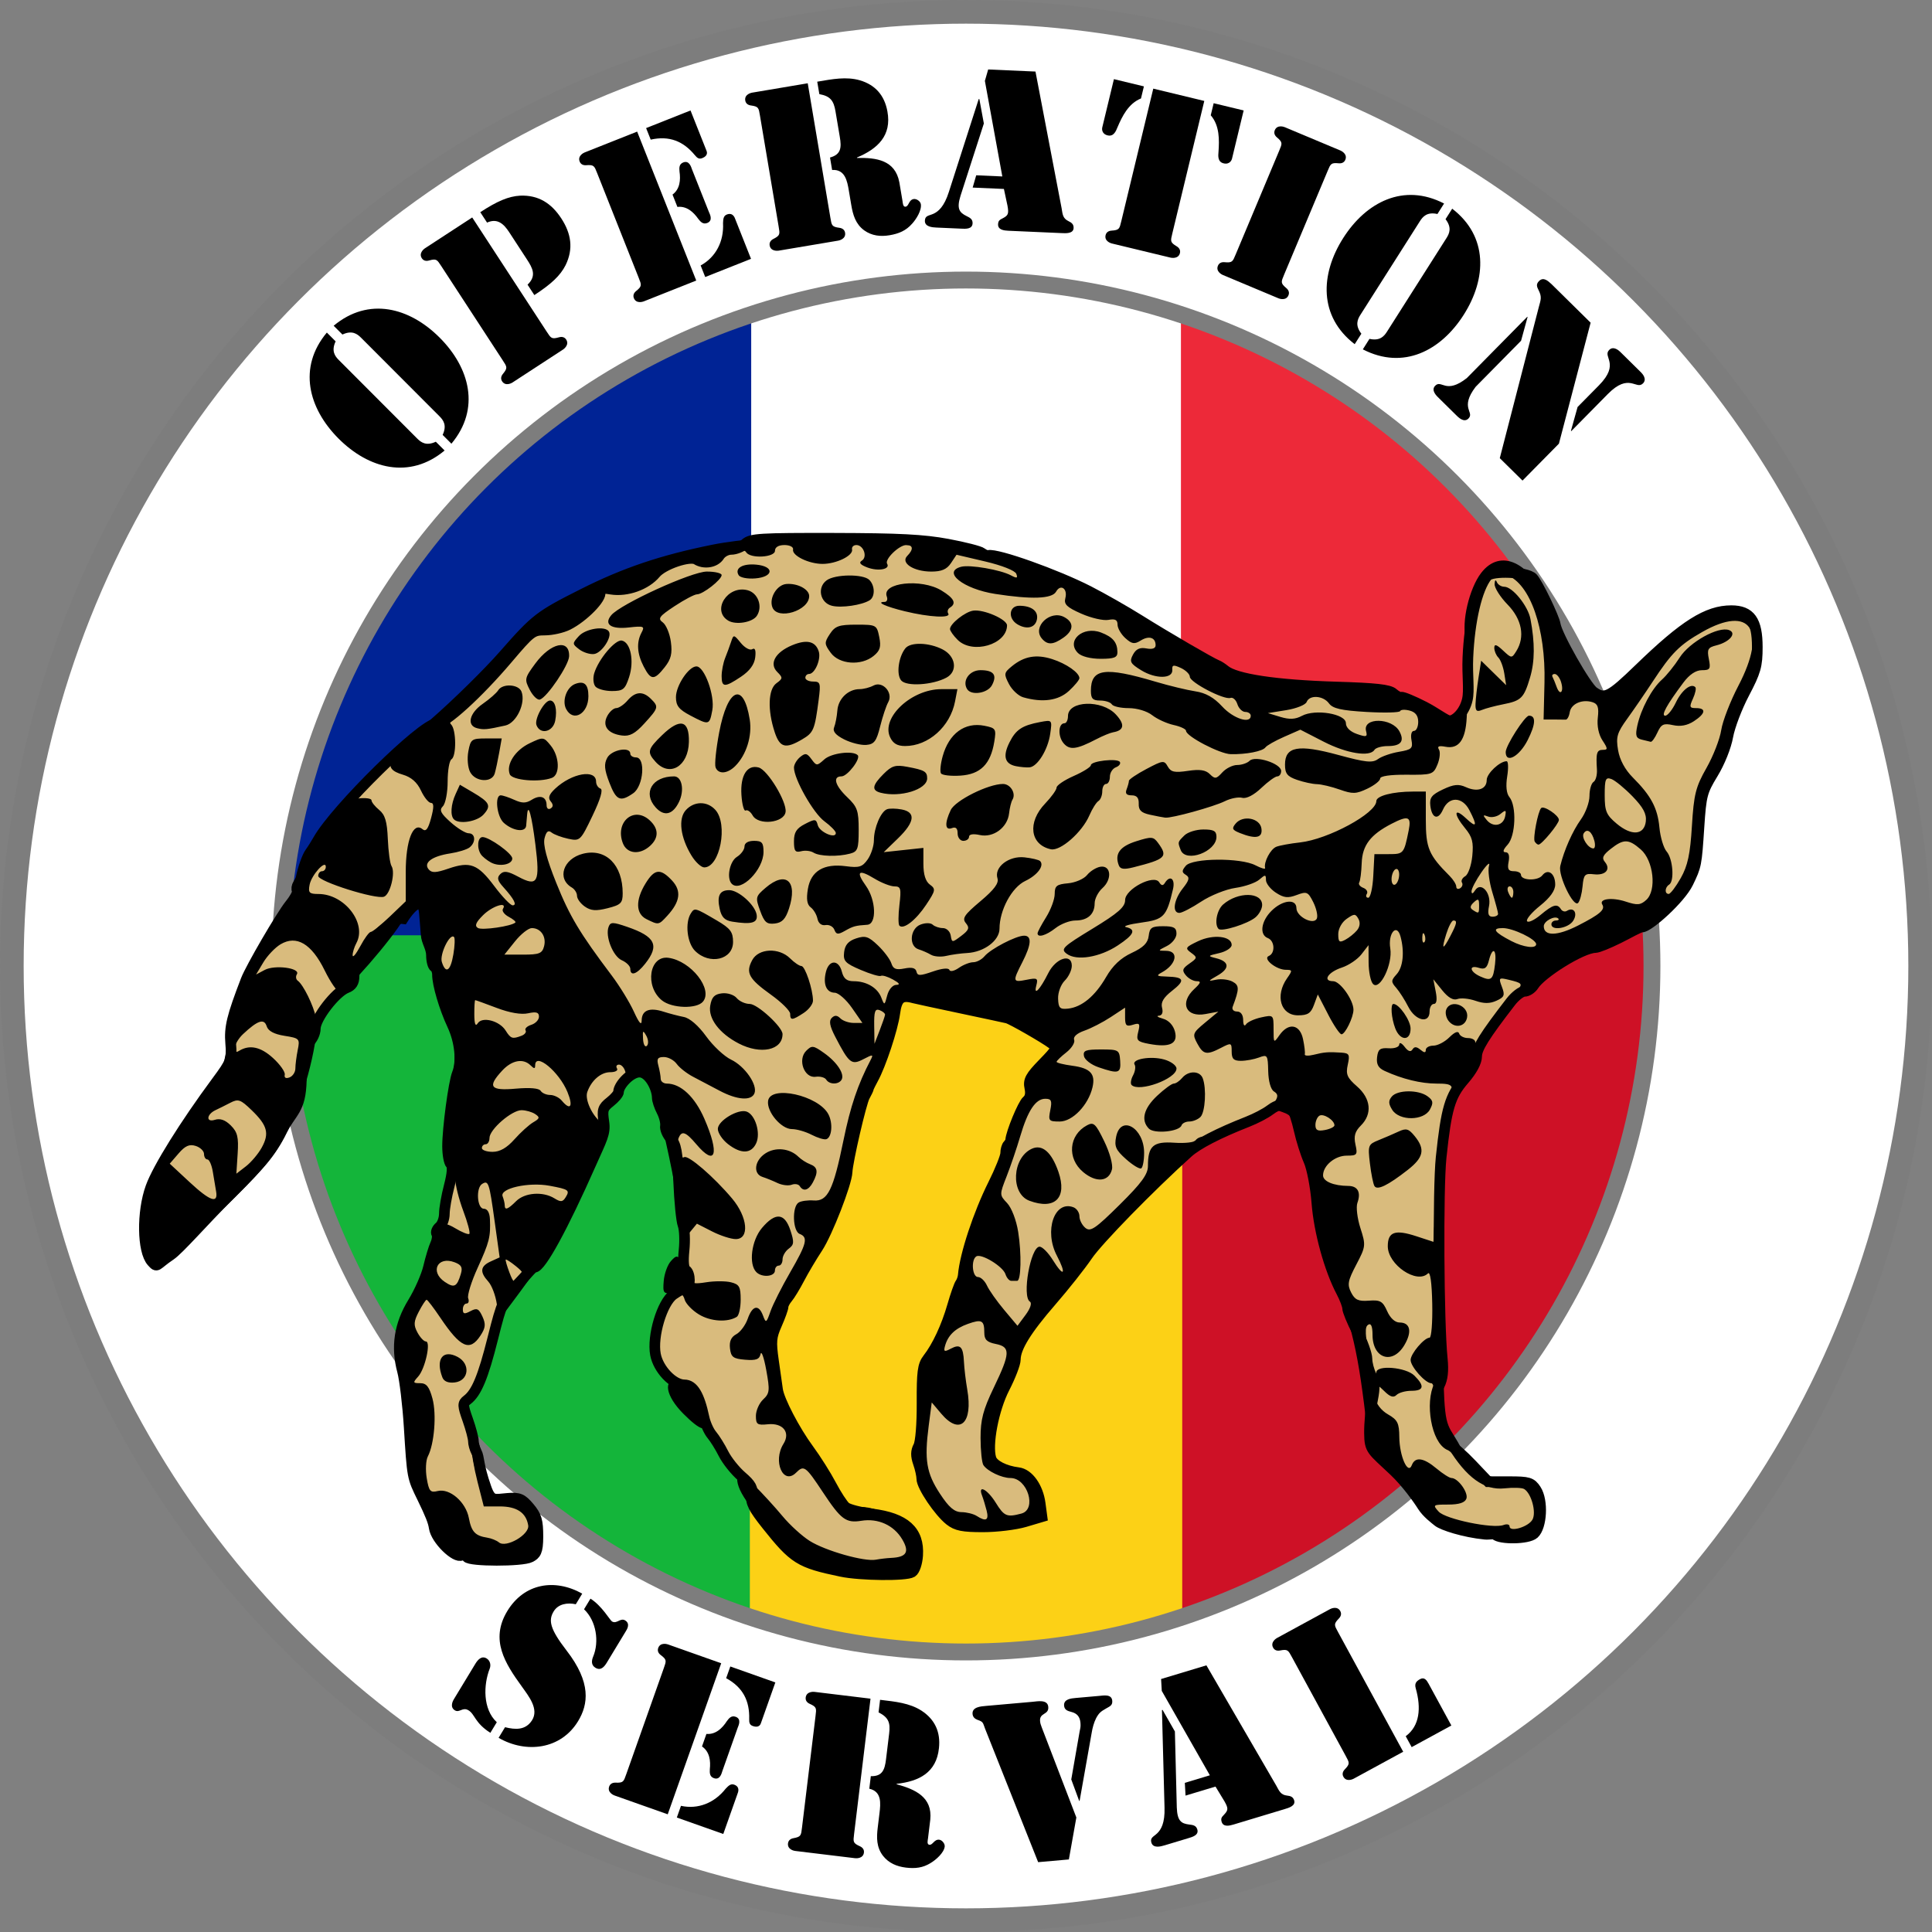<?xml version="1.0" encoding="UTF-8" standalone="no"?>
<!-- Created with Inkscape (http://www.inkscape.org/) -->

<svg
   xmlns:dc="http://purl.org/dc/elements/1.1/"
   xmlns:cc="http://creativecommons.org/ns#"
   xmlns:rdf="http://www.w3.org/1999/02/22-rdf-syntax-ns#"
   xmlns:svg="http://www.w3.org/2000/svg"
   xmlns="http://www.w3.org/2000/svg"
   xmlns:sodipodi="http://sodipodi.sourceforge.net/DTD/sodipodi-0.dtd"
   xmlns:inkscape="http://www.inkscape.org/namespaces/inkscape"
   width="181.351mm"
   height="181.351mm"
   viewBox="0 0 181.351 181.351"
   version="1.1"
   id="svg8"
   inkscape:version="0.92.4 (5da689c313, 2019-01-14)"
   sodipodi:docname="Serval wiki.svg">
  <rect x="0" y="0" width="181.351" height="181.351" fill="#808080" stroke="none"/>
  <defs
     id="defs2" />
  <sodipodi:namedview
     id="base"
     pagecolor="#ffffff"
     bordercolor="#666666"
     borderopacity="1.0"
     inkscape:pageopacity="0.0"
     inkscape:pageshadow="2"
     inkscape:zoom="0.35"
     inkscape:cx="176.99706"
     inkscape:cy="662.71139"
     inkscape:document-units="mm"
     inkscape:current-layer="layer1"
     showgrid="false"
     inkscape:pagecheckerboard="true"
     fit-margin-top="0"
     fit-margin-left="0"
     fit-margin-right="0"
     fit-margin-bottom="0"
     inkscape:window-width="1920"
     inkscape:window-height="1001"
     inkscape:window-x="-9"
     inkscape:window-y="-9"
     inkscape:window-maximized="1" />
  <g
     inkscape:label="Calque 1"
     inkscape:groupmode="layer"
     id="layer1"
     transform="translate(-59.003,-142.824)">
    <g
       transform="translate(-387.048,323.425)"
       id="g1829">
      <circle
         r="89.565"
         cy="-89.925"
         cx="536.726"
         id="path12-3"
         style="opacity:1;fill:#ffffff;fill-opacity:1;fill-rule:evenodd;stroke:#7d7d7d;stroke-width:2.221;stroke-linejoin:miter;stroke-miterlimit:4;stroke-dasharray:none;stroke-opacity:1" />
      <g
         id="g1768">
        <path
           style="fill:#14b53a;fill-opacity:1;stroke:#14b53a;stroke-width:1px;stroke-linecap:butt;stroke-linejoin:miter;stroke-opacity:1"
           d="m 99.348,324.385 -0.686,0.002 c -4.58,67.049 16.575,123.567 49.332,166.049 29.726,38.551 67.321,67.392 117.59,84.344 V 330.834 H 98.662 c 0.208,-2.173 0.44,-4.318 0.686,-6.449 z"
           transform="matrix(0.265,0,0,0.265,446.05,-180.601)"
           id="path2937"
           inkscape:connector-curvature="0" />
        <path
           style="fill:#002395;fill-opacity:1;stroke:#002395;stroke-width:0.936px;stroke-linecap:butt;stroke-linejoin:miter;stroke-opacity:1"
           d="m 265.625,111.078 c -51.15,17.463 -85.656,45.185 -110.992,77.32 -30.025,38.082 -50.176,82.026 -55.971,142.436 H 265.611 Z"
           transform="matrix(0.265,0,0,0.265,446.05,-180.601)"
           id="path2937-2"
           inkscape:connector-curvature="0" />
        <path
           style="fill:#ce1126;fill-opacity:1;stroke:#ce1126;stroke-width:1px;stroke-linecap:butt;stroke-linejoin:miter;stroke-opacity:1"
           d="m 418.77,324.387 v 250.336 c 50.269,-16.952 87.864,-45.736 117.59,-84.287 32.757,-42.481 53.953,-99 49.373,-166.049 z"
           transform="matrix(0.265,0,0,0.265,446.05,-180.601)"
           id="path2937-1"
           inkscape:connector-curvature="0" />
        <path
           style="fill:#ed2939;fill-opacity:1;stroke:#ed2939;stroke-width:0.922px;stroke-linecap:butt;stroke-linejoin:miter;stroke-opacity:1"
           d="M 418.77,110.533 V 323.844 H 585.732 C 579.937,265.206 559.786,222.553 529.762,185.588 504.426,154.395 469.921,127.484 418.77,110.533 Z"
           transform="matrix(0.265,0,0,0.265,446.05,-180.601)"
           id="path2937-2-5"
           inkscape:connector-curvature="0" />
        <path
           style="fill:#fcd116;fill-opacity:1;stroke:none;stroke-width:1px;stroke-linecap:butt;stroke-linejoin:miter;stroke-opacity:1"
           d="m 265.627,324.387 -0.014,250.879 c 51.969,17.018 105.656,14.516 153.156,0 v -250.879 z"
           transform="matrix(0.265,0,0,0.265,446.05,-180.601)"
           id="path3041"
           inkscape:connector-curvature="0" />
      </g>
      <ellipse
         ry="64.39"
         rx="64.39"
         cy="-89.925"
         cx="536.726"
         id="path12-99"
         style="opacity:1;fill:none;fill-opacity:1;fill-rule:evenodd;stroke:#7d7d7d;stroke-width:1.584;stroke-linejoin:miter;stroke-miterlimit:4;stroke-dasharray:none;stroke-opacity:1" />
      <path
         sodipodi:nodetypes="cccccccsccsccccccccsssccsscccsccscsccccccccccccsccccccsscsccscsccccccccccccccccccsccccccscsccscsccscccsscccccsssccccccsccscscccccccsccccccccsccssscccccccccsccccccscsccccccccscccccccccccccccccsccccccscccc"
         inkscape:connector-curvature="0"
         id="path2749"
         d="m 525.006,-33.099 c -3.899,-0.813 -4.42,-1.139 -6.984,-4.361 -1.25,-1.571 -1.53,-2.126 -1.405,-2.781 0.127,-0.665 -0.051,-0.998 -0.951,-1.774 -0.609,-0.526 -1.373,-1.482 -1.697,-2.124 -0.324,-0.643 -0.821,-1.441 -1.103,-1.774 -0.282,-0.333 -0.611,-1.068 -0.731,-1.633 -0.448,-2.117 -1.017,-3.06 -1.843,-3.06 -1.059,0 -2.453,-1.467 -2.714,-2.856 -0.323,-1.721 0.621,-4.868 1.687,-5.627 0.465,-0.331 0.994,-0.601 1.176,-0.601 0.437,0 0.429,-1.418 -0.009,-1.689 -0.221,-0.137 -0.281,-0.792 -0.17,-1.864 0.094,-0.91 0.049,-1.974 -0.1,-2.365 -0.149,-0.391 -0.332,-2.229 -0.407,-4.084 -0.114,-2.812 -0.236,-3.482 -0.734,-4.028 -0.328,-0.36 -0.557,-0.9 -0.507,-1.198 0.049,-0.299 -0.103,-0.912 -0.338,-1.363 -0.235,-0.451 -0.428,-1.028 -0.429,-1.282 -0.004,-0.897 -0.769,-2.404 -1.665,-2.404 -0.864,0 -1.97,1.26 -1.97,1.86 0,0.172 -0.353,0.591 -0.785,0.931 -0.695,0.546 -0.763,0.764 -0.593,1.895 0.161,1.074 -0.207,1.635 -1.21,3.898 -2.676,6.047 -4.712,9.737 -5.31,9.737 -0.198,0 -0.788,0.789 -1.569,1.582 -1.341,1.362 -1.471,1.644 -2.331,5.072 -0.915,3.647 -1.538,5.143 -2.415,5.803 -0.428,0.321 -0.422,0.501 0.057,1.857 0.291,0.826 0.53,1.724 0.53,1.995 0,0.271 0.126,0.73 0.281,1.019 0.295,0.553 0.13,1.157 0.909,3.364 0.475,1.344 0.796,1.097 2.021,1.001 1.08,-0.085 1.347,0.027 2.044,0.856 0.669,0.795 0.802,1.249 0.802,2.736 0,1.453 -0.225,1.666 -0.703,1.921 -0.758,0.405 -5.712,0.399 -5.962,-0.006 -0.105,-0.169 -0.365,-0.255 -0.493,-0.176 -0.547,0.338 -2.419,-1.457 -2.577,-2.581 -0.079,-0.558 -0.352,-1.248 -1.111,-2.804 -0.96,-1.967 -0.935,-1.833 -1.239,-6.662 -0.131,-2.082 -0.412,-4.434 -0.624,-5.228 -0.611,-2.286 -0.295,-4.359 0.983,-6.445 0.607,-0.991 1.263,-2.483 1.459,-3.315 0.196,-0.833 0.49,-1.808 0.654,-2.166 0.164,-0.359 0.215,-0.786 0.114,-0.95 -0.101,-0.164 0.019,-0.466 0.267,-0.672 0.248,-0.206 0.451,-0.76 0.451,-1.231 0,-0.471 0.204,-1.64 0.454,-2.598 0.302,-1.159 0.352,-1.843 0.151,-2.044 -0.166,-0.166 -0.303,-0.922 -0.304,-1.68 -0.003,-1.661 0.575,-5.985 0.911,-6.828 0.453,-1.135 0.26,-3.025 -0.465,-4.576 -0.747,-1.597 -1.4,-3.81 -1.394,-4.729 0.003,-0.288 -0.124,-0.603 -0.28,-0.699 -0.156,-0.096 -0.284,-0.589 -0.284,-1.096 0,-0.715 -0.469,-1.304 -0.496,-1.941 -0.17,-1.808 -0.124,-2.655 -0.45,-2.849 -0.583,-0.346 -1.454,0.945 -1.71,1.345 -0.481,-0.067 -0.799,0.167 -1.752,0.948 -1.586,1.3 -2.86,3.29 -2.86,4.47 0,0.57 -0.208,0.893 -0.695,1.078 -1.036,0.394 -2.939,2.862 -2.939,3.811 0,0.45 -0.275,1.032 -0.62,1.312 -0.54,0.438 -0.63,0.895 -0.693,3.531 -0.069,2.868 -0.883,2.867 -2.007,5.018 -0.955,1.828 -1.589,2.649 -4.89,5.947 -2.256,2.253 -4.598,4.945 -5.376,5.467 -1.409,0.945 -1.207,1.227 -1.753,0.624 -0.897,-0.991 -0.947,-4.663 -0.096,-7.005 0.659,-1.813 3.166,-5.835 6.17,-9.899 1.389,-1.879 1.449,-2.042 1.321,-3.583 -0.126,-1.516 0.113,-2.501 1.44,-5.955 0.44,-1.146 3.301,-6.058 4.131,-7.092 0.457,-0.57 0.761,-1.149 0.676,-1.287 -0.085,-0.138 -0.047,-0.421 0.085,-0.629 0.132,-0.208 0.254,-0.447 0.27,-0.53 0.175,-0.904 0.581,-2.056 0.853,-2.422 0.186,-0.25 0.53,-0.795 0.765,-1.211 1.627,-2.88 9.762,-10.882 11.079,-10.897 0.826,-0.009 3.912,-2.819 6.682,-6.084 2.175,-2.564 2.353,-2.701 3.497,-2.701 0.663,0 1.642,-0.219 2.175,-0.488 1.46,-0.735 3.223,-2.536 3.014,-3.079 -0.148,-0.387 0.025,-0.431 1.051,-0.267 1.466,0.234 3.27,-0.412 4.171,-1.494 0.697,-0.837 3.213,-1.691 3.83,-1.3 0.714,0.453 1.754,0.289 2.145,-0.337 0.21,-0.336 0.706,-0.606 1.114,-0.606 0.405,0 1,-0.238 1.322,-0.53 0.527,-0.477 1.366,-0.528 8.351,-0.513 6.08,0.013 8.389,0.133 10.637,0.551 1.579,0.294 3.03,0.666 3.223,0.827 0.193,0.161 0.468,0.265 0.611,0.232 0.805,-0.187 6.364,1.79 9.402,3.344 1.3,0.665 3.454,1.891 4.786,2.725 2.545,1.593 6.734,4.033 7.261,4.229 0.17,0.063 0.514,0.284 0.764,0.49 0.999,0.825 4.805,1.395 10.447,1.564 3.679,0.11 4.963,0.252 5.337,0.59 0.271,0.245 0.611,0.409 0.757,0.365 0.146,-0.044 1.121,0.359 2.167,0.896 1.046,0.537 2.061,1.321 2.37,1.321 0.548,0 1.398,-0.807 1.667,-1.987 0.207,-0.903 -0.022,-2.258 0.052,-3.96 0.152,-3.469 0.849,-6.433 1.793,-7.628 0.443,-0.561 3.759,-0.418 4.305,0.185 0.461,0.509 2.005,3.705 2.104,4.354 0.156,1.025 2.871,5.804 3.588,6.315 1.064,0.759 1.526,0.525 4.323,-2.184 4.209,-4.078 6.359,-5.433 8.616,-5.433 1.772,0 2.437,0.931 2.437,3.412 0,1.765 -0.15,2.295 -1.231,4.348 -0.677,1.286 -1.367,3.098 -1.532,4.027 -0.175,0.981 -0.762,2.445 -1.401,3.494 -1.019,1.672 -1.115,2.039 -1.31,4.996 -0.237,3.597 -0.25,3.662 -1.024,5.263 -0.723,1.496 -3.679,4.147 -4.328,4.156 -0.275,0.004 -1.177,0.55 -2.176,1.042 -0.999,0.492 -1.939,0.881 -2.211,0.885 -1.258,0.017 -5.074,2.418 -5.773,3.537 -0.196,0.314 -0.591,0.572 -0.877,0.572 -0.286,0 -0.862,0.443 -1.28,0.984 -2.462,3.188 -3.202,4.372 -3.202,5.121 0,0.52 -0.432,1.322 -1.176,2.181 -1.327,1.533 -1.671,2.699 -2.157,7.309 -0.308,2.926 -0.236,15.558 0.107,18.892 0.116,1.123 0.031,1.898 -0.272,2.483 -0.858,1.66 -0.23,5.178 1.008,5.646 0.286,0.108 1.207,0.92 2.046,1.804 l 1.525,1.607 h 1.998 c 1.789,0 2.049,0.078 2.487,0.746 0.689,1.052 0.534,3.485 -0.182,4.133 -0.572,0.518 -3.192,0.532 -3.636,0.087 -0.125,-0.125 -0.581,0.001 -0.942,-0.034 -2.004,-0.196 -4.02,-0.859 -4.439,-1.207 -0.264,-0.219 -1.033,-0.781 -1.452,-1.45 -0.419,-0.669 -1.508,-2.193 -2.662,-3.286 -2.085,-1.976 -2.296,-1.914 -2.312,-3.551 -0.009,-0.905 0.12,-2.314 0.286,-3.129 0.232,-1.137 0.206,-1.667 -0.109,-2.271 -0.226,-0.433 -0.412,-1.138 -0.413,-1.565 0,-0.428 -0.411,-1.577 -0.91,-2.554 -0.5,-0.977 -0.908,-1.971 -0.908,-2.21 0,-0.238 -0.262,-0.929 -0.581,-1.534 -1.123,-2.127 -2.092,-5.644 -2.302,-8.35 -0.116,-1.499 -0.452,-3.256 -0.752,-3.936 -0.299,-0.676 -0.711,-1.979 -0.915,-2.895 -0.205,-0.916 -0.507,-1.836 -0.673,-2.044 -0.427,-0.537 -1.238,-0.469 -2.078,0.175 -0.397,0.304 -1.335,0.793 -2.085,1.087 -2.731,1.071 -4.714,2.095 -5.602,2.896 -3.576,3.222 -8.46,8.223 -9.426,9.651 -0.636,0.941 -2.162,2.868 -3.391,4.284 -2.358,2.717 -3.383,4.382 -3.383,5.494 0,0.371 -0.46,1.568 -1.022,2.662 -1.032,2.008 -1.669,5.358 -1.262,6.64 0.19,0.598 1.275,1.156 2.557,1.314 0.965,0.119 1.853,1.368 2.058,2.894 l 0.166,1.238 -1.606,0.477 c -0.883,0.262 -2.653,0.477 -3.932,0.477 -1.882,0 -2.477,-0.118 -3.11,-0.616 -1.012,-0.796 -2.629,-3.192 -2.629,-3.896 0,-0.3 -0.146,-0.965 -0.325,-1.477 -0.236,-0.677 -0.231,-1.109 0.02,-1.576 0.203,-0.379 0.338,-2.056 0.328,-4.073 -0.014,-2.893 0.071,-3.541 0.544,-4.147 0.88,-1.127 1.753,-2.998 2.318,-4.966 0.285,-0.994 0.62,-1.944 0.744,-2.111 0.124,-0.167 0.242,-0.507 0.263,-0.757 0.163,-1.926 1.422,-5.74 2.818,-8.539 0.64,-1.282 1.163,-2.588 1.163,-2.902 0,-0.314 0.102,-0.673 0.227,-0.798 0.125,-0.125 0.233,-0.318 0.24,-0.429 0.043,-0.7 1.157,-3.399 1.532,-3.709 0.298,-0.248 0.389,-0.655 0.269,-1.205 -0.153,-0.698 0.043,-1.063 1.227,-2.281 1.329,-1.368 1.378,-1.475 0.85,-1.874 -0.708,-0.536 -3.776,-2.296 -4.187,-2.401 -0.17,-0.044 -2.149,-0.468 -4.397,-0.943 -2.248,-0.475 -4.224,-0.902 -4.391,-0.948 -1.176,-0.329 -1.59,0.003 -1.779,1.429 -0.194,1.464 -1.323,4.872 -2.044,6.172 -0.217,0.392 -0.405,0.781 -0.417,0.864 -0.012,0.083 -0.179,0.434 -0.371,0.779 -0.327,0.586 -1.603,6.09 -1.645,7.094 -0.045,1.076 -1.858,5.728 -2.772,7.116 -0.549,0.833 -1.317,2.127 -1.707,2.877 -0.39,0.749 -0.894,1.578 -1.119,1.841 -0.225,0.263 -0.409,0.62 -0.409,0.794 0,0.174 -0.27,0.926 -0.599,1.671 -0.525,1.188 -0.563,1.613 -0.302,3.445 0.164,1.149 0.335,2.362 0.382,2.696 0.139,1.001 1.613,3.829 2.92,5.602 0.675,0.916 1.627,2.423 2.114,3.349 0.488,0.926 1.097,1.858 1.355,2.072 0.257,0.214 1.363,0.499 2.457,0.635 3.126,0.388 4.457,1.594 4.303,3.9 -0.048,0.716 -0.282,1.408 -0.529,1.564 -0.558,0.353 -4.843,0.309 -6.65,-0.068 z"
         style="fill:#d9bb7d;fill-opacity:1;stroke:#000000;stroke-width:1;stroke-miterlimit:4;stroke-dasharray:none" />
      <path
         inkscape:connector-curvature="0"
         id="path3083"
         d="m 525.403,-33.037 c -3.863,-0.917 -4.334,-1.127 -5.715,-2.549 -3.382,-3.483 -4.642,-5.321 -4.414,-6.438 0.099,-0.487 0.414,-0.323 1.554,0.813 0.786,0.783 1.991,2.1 2.677,2.928 0.686,0.828 1.835,1.874 2.552,2.325 1.475,0.928 5.126,1.964 6.204,1.761 0.393,-0.074 1.036,-0.15 1.429,-0.168 1.464,-0.067 1.756,-0.553 1.048,-1.746 -0.784,-1.323 -2.26,-1.993 -3.832,-1.739 -1.447,0.234 -1.911,-0.11 -3.612,-2.679 -1.628,-2.459 -1.781,-2.57 -2.517,-1.836 -1.212,1.207 -2.208,-1.073 -1.183,-2.708 0.675,-1.076 -0.049,-1.982 -1.466,-1.836 -0.993,0.103 -1.122,0.012 -1.122,-0.787 0,-0.497 0.306,-1.19 0.679,-1.54 0.614,-0.576 0.642,-0.842 0.29,-2.773 -0.214,-1.175 -0.453,-1.847 -0.53,-1.493 -0.11,0.503 -0.425,0.619 -1.451,0.534 -1.122,-0.093 -1.326,-0.246 -1.421,-1.064 -0.076,-0.659 0.106,-1.07 0.588,-1.327 0.384,-0.205 0.868,-0.856 1.075,-1.448 0.443,-1.265 1.035,-1.388 1.439,-0.299 0.27,0.726 0.315,0.699 0.703,-0.41 0.228,-0.652 1.058,-2.297 1.844,-3.656 1.558,-2.692 1.706,-3.293 0.893,-3.604 -0.655,-0.25 -0.733,-2.556 -0.1,-2.946 0.24,-0.148 0.878,-0.235 1.417,-0.194 1.309,0.099 1.837,-0.965 2.793,-5.642 0.655,-3.203 1.349,-5.257 2.543,-7.533 0.29,-0.552 0.233,-0.56 -0.668,-0.09 -1.123,0.584 -1.34,0.411 -2.649,-2.108 -0.513,-0.987 -0.606,-1.486 -0.329,-1.762 0.277,-0.276 0.508,-0.264 0.815,0.042 0.236,0.235 0.797,0.427 1.247,0.427 h 0.818 l -0.979,-1.41 c -0.539,-0.776 -1.266,-1.417 -1.616,-1.424 -0.79,-0.017 -1.119,-0.804 -0.824,-1.972 0.289,-1.148 1.204,-1.147 1.493,7.93e-4 0.163,0.647 0.464,0.89 1.102,0.89 1.211,0 2.244,0.611 2.599,1.536 0.289,0.753 0.307,0.746 0.554,-0.201 0.146,-0.558 0.508,-0.984 0.842,-0.992 0.406,-0.009 0.313,-0.163 -0.302,-0.503 -0.489,-0.27 -0.997,-0.424 -1.129,-0.342 -0.132,0.081 -0.989,-0.172 -1.904,-0.563 -1.456,-0.622 -1.65,-0.83 -1.551,-1.665 0.081,-0.682 0.402,-1.049 1.125,-1.288 0.866,-0.286 1.16,-0.191 2.05,0.658 0.571,0.546 1.137,1.301 1.258,1.678 0.171,0.537 0.44,0.643 1.231,0.485 0.696,-0.139 1.048,-0.048 1.125,0.289 0.096,0.417 0.328,0.416 1.542,-0.004 0.863,-0.299 1.476,-0.358 1.548,-0.149 0.066,0.192 0.458,0.108 0.883,-0.188 0.42,-0.293 1.031,-0.534 1.356,-0.534 0.325,0 0.801,-0.252 1.058,-0.56 0.573,-0.688 2.965,-1.932 3.716,-1.932 0.746,0 0.692,0.82 -0.164,2.492 -0.934,1.824 -0.914,1.909 0.399,1.647 1.006,-0.201 1.094,-0.149 0.913,0.541 -0.271,1.031 0.339,0.401 1.119,-1.157 0.717,-1.432 2.213,-1.904 2.213,-0.699 0,0.405 -0.298,1.034 -0.662,1.396 -0.367,0.365 -0.646,1.12 -0.625,1.691 0.031,0.88 0.168,1.017 0.93,0.937 1.291,-0.137 2.546,-1.178 3.578,-2.968 0.619,-1.074 1.371,-1.783 2.397,-2.26 1.104,-0.514 1.522,-0.932 1.6,-1.602 0.091,-0.778 0.282,-0.906 1.357,-0.906 1.006,0 1.25,0.137 1.25,0.701 0,0.391 -0.396,0.901 -0.893,1.152 -0.875,0.441 -0.877,0.45 -0.089,0.456 1.234,0.008 0.988,1.276 -0.393,2.027 -0.563,0.306 -0.492,0.364 0.483,0.392 1.633,0.046 1.739,0.351 0.468,1.342 -0.792,0.618 -1.063,1.078 -0.93,1.583 0.118,0.448 0.006,0.725 -0.301,0.748 -0.269,0.019 -0.097,0.144 0.382,0.278 0.535,0.149 0.969,0.61 1.127,1.197 0.31,1.154 -0.475,1.534 -2.419,1.171 -1.123,-0.21 -1.229,-0.327 -1.027,-1.13 0.197,-0.78 0.132,-0.866 -0.503,-0.666 -0.605,0.191 -0.729,0.074 -0.729,-0.689 v -0.919 l -1.34,0.883 c -0.737,0.486 -1.853,1.061 -2.479,1.278 -0.696,0.242 -1.07,0.576 -0.961,0.859 0.098,0.255 -0.233,0.787 -0.736,1.181 -0.503,0.394 -0.915,0.793 -0.915,0.886 0,0.093 0.666,0.258 1.481,0.367 1.692,0.226 2.189,0.761 1.889,2.032 -0.392,1.662 -1.872,3.204 -3.075,3.204 -1.03,0 -1.085,-0.067 -0.884,-1.068 0.179,-0.89 0.1,-1.068 -0.471,-1.068 -0.905,0 -1.638,1.099 -2.353,3.529 -0.322,1.094 -0.894,2.777 -1.271,3.74 -0.682,1.742 -0.682,1.755 0.044,2.525 0.417,0.443 0.861,1.597 1.036,2.699 0.328,2.059 0.273,4.602 -0.099,4.598 -0.124,-0.001 -0.376,-0.003 -0.559,-0.003 -0.183,0 -0.424,-0.28 -0.535,-0.623 -0.236,-0.728 -2.26,-1.964 -2.736,-1.671 -0.512,0.315 -0.384,1.938 0.153,1.938 0.263,0 0.644,0.36 0.846,0.801 0.202,0.441 0.929,1.471 1.616,2.289 l 1.249,1.488 0.76,-1.024 c 0.449,-0.605 0.615,-1.114 0.406,-1.242 -0.766,-0.472 0.061,-5.16 0.91,-5.16 0.255,0 0.817,0.569 1.249,1.265 1.028,1.657 1.298,1.348 0.371,-0.425 -1.22,-2.332 -0.229,-5.221 1.557,-4.539 0.309,0.118 0.562,0.498 0.562,0.845 0,0.347 0.25,0.837 0.556,1.09 0.476,0.394 0.937,0.082 3.216,-2.172 2.064,-2.043 2.659,-2.859 2.659,-3.644 0,-1.88 0.496,-2.316 2.476,-2.178 0.98,0.068 1.879,-0.031 1.997,-0.221 0.118,-0.19 0.441,-0.346 0.718,-0.346 0.846,0 0.211,0.913 -1.188,1.707 -1.59,0.903 -8.21,7.221 -9.401,8.973 -0.466,0.685 -1.944,2.514 -3.285,4.064 -2.557,2.956 -3.821,5.023 -3.821,6.251 0,0.402 -0.465,1.57 -1.033,2.595 -1.309,2.362 -1.792,5.939 -0.92,6.809 0.316,0.315 0.929,0.573 1.363,0.573 1.235,0 2.318,0.968 2.772,2.478 0.592,1.968 0.293,2.387 -2.045,2.871 -3.143,0.65 -5.645,0.323 -6.932,-0.906 -0.585,-0.559 -1.064,-1.173 -1.064,-1.366 0,-0.193 -0.274,-0.652 -0.609,-1.021 -0.629,-0.692 -0.646,-0.966 -0.518,-8.268 0.047,-2.709 0.184,-3.379 0.911,-4.474 1.052,-1.584 2.231,-4.325 2.676,-6.223 0.974,-4.153 1.964,-7.21 2.898,-8.954 0.574,-1.072 1.455,-3.293 1.958,-4.935 0.503,-1.642 1.072,-3.083 1.265,-3.202 0.193,-0.119 0.351,-0.691 0.351,-1.271 0,-0.736 0.432,-1.522 1.43,-2.601 l 1.43,-1.546 -1.341,-0.881 c -0.737,-0.484 -1.71,-1.077 -2.162,-1.316 -0.735,-0.389 -10.031,-2.527 -10.988,-2.527 -0.212,0 -0.592,1.035 -0.844,2.299 -0.252,1.264 -0.943,3.307 -1.534,4.539 -1.304,2.716 -1.548,3.479 -2.42,7.58 -0.99,4.654 -1.821,6.777 -4.196,10.723 -3.181,5.285 -3.413,6.032 -2.954,9.517 0.485,3.679 0.763,4.374 3.229,8.062 1.113,1.664 2.302,3.565 2.643,4.225 0.55,1.063 0.749,1.178 1.754,1.015 1.82,-0.294 4.913,1.404 5.538,3.042 0.621,1.625 0.314,2.958 -0.746,3.241 -1.135,0.303 -4.115,0.198 -5.81,-0.204 z m 13.26,-5.768 c -0.119,-0.471 -0.314,-1.112 -0.434,-1.424 -0.407,-1.058 0.51,-0.574 1.287,0.679 0.796,1.284 1.041,1.388 2.412,1.022 1.477,-0.394 0.572,-3.336 -1.026,-3.336 -0.823,0 -2.155,-0.634 -2.541,-1.21 -0.144,-0.215 -0.265,-1.357 -0.268,-2.538 -0.004,-1.727 0.239,-2.654 1.245,-4.746 1.554,-3.23 1.579,-3.811 0.179,-4.09 -0.827,-0.165 -1.072,-0.405 -1.072,-1.053 0,-1.17 -0.233,-1.296 -1.539,-0.831 -1.211,0.431 -1.883,1.084 -2.155,2.091 -0.139,0.517 -0.051,0.555 0.544,0.238 0.892,-0.476 1.171,-0.201 1.238,1.222 0.029,0.62 0.17,1.798 0.312,2.618 0.548,3.163 -0.703,4.32 -2.444,2.259 l -0.891,-1.055 -0.287,2.212 c -0.415,3.194 -0.21,4.422 1.058,6.356 0.842,1.284 1.353,1.721 2.02,1.73 0.491,0.006 1.134,0.167 1.429,0.357 0.875,0.563 1.163,0.409 0.933,-0.501 z m -9.535,-46.541 c 0.015,-0.126 -0.214,-0.321 -0.509,-0.434 -0.432,-0.165 -0.531,0.121 -0.509,1.475 l 0.027,1.68 0.482,-1.246 c 0.265,-0.685 0.494,-1.349 0.509,-1.475 z m -40.167,50.82 c -1.341,-0.582 -1.755,-1.096 -2.324,-2.889 -0.249,-0.783 -0.851,-2.216 -1.338,-3.183 -0.725,-1.442 -0.939,-2.565 -1.182,-6.23 -0.163,-2.459 -0.483,-5.102 -0.71,-5.874 -0.55,-1.871 -0.243,-3.473 1.052,-5.484 0.987,-1.533 2.179,-5.084 2.179,-6.494 0,-1.157 0.845,-1.415 2.114,-0.647 0.65,0.394 1.26,0.639 1.356,0.544 0.095,-0.095 -0.164,-1.071 -0.576,-2.168 -0.412,-1.098 -0.749,-2.451 -0.749,-3.007 0,-0.556 -0.241,-1.21 -0.536,-1.454 -0.668,-0.552 -0.667,-1.8 0.005,-5.874 0.709,-4.302 0.668,-5.852 -0.21,-7.891 -0.985,-2.287 -2.112,-7.046 -2.115,-8.929 -0.004,-1.973 -0.938,-2.054 -2.021,-0.175 -1.075,1.865 -5.415,6.854 -5.942,6.831 -0.24,-0.011 -0.885,-0.936 -1.434,-2.056 -1.23,-2.511 -2.645,-3.35 -4.144,-2.458 -0.513,0.305 -1.24,1.069 -1.616,1.698 l -0.684,1.143 0.811,-0.432 c 0.948,-0.505 3.384,-0.181 3.022,0.403 -0.129,0.208 -0.093,0.48 0.079,0.605 0.525,0.38 1.467,2.295 1.729,3.514 0.348,1.624 -1.024,7.155 -2.585,10.419 -1.044,2.183 -1.966,3.354 -5.055,6.423 -2.078,2.064 -4.604,4.427 -5.613,5.25 l -1.835,1.497 -0.666,-0.978 c -0.483,-0.71 -0.664,-1.614 -0.659,-3.292 0.01,-3.405 1.195,-5.697 6.955,-13.447 0.638,-0.858 0.932,-1.843 1.117,-3.738 0.138,-1.415 0.585,-3.454 0.994,-4.531 0.675,-1.778 3.61,-7.068 4.573,-8.242 0.216,-0.264 0.631,-1.28 0.922,-2.259 0.615,-2.071 1.691,-4.03 3.349,-6.101 0.896,-1.119 1.482,-1.508 2.439,-1.619 0.693,-0.081 1.259,-0.004 1.259,0.17 0,0.174 0.325,0.582 0.722,0.907 0.554,0.454 0.743,1.087 0.811,2.727 0.049,1.175 0.206,2.32 0.349,2.544 0.382,0.603 -0.118,2.648 -0.702,2.872 -0.746,0.285 -6.178,-1.425 -6.18,-1.945 0,-0.245 0.159,-0.445 0.355,-0.445 0.197,0 0.357,-0.185 0.357,-0.411 0,-0.721 -1.345,0.764 -1.521,1.678 -0.144,0.752 -0.034,0.869 0.827,0.869 2.445,0 4.567,2.739 3.566,4.603 -0.204,0.38 -0.364,0.901 -0.355,1.158 0.008,0.258 0.334,-0.132 0.723,-0.867 0.389,-0.734 0.832,-1.335 0.984,-1.335 0.152,0 0.952,-0.647 1.778,-1.437 l 1.501,-1.437 v -2.756 c 0,-2.956 0.696,-4.736 1.57,-4.013 0.321,0.266 0.532,-0.007 0.811,-1.051 0.274,-1.022 0.268,-1.412 -0.019,-1.417 -0.218,-0.004 -0.638,-0.525 -0.933,-1.157 -0.362,-0.776 -0.913,-1.26 -1.697,-1.49 -2.044,-0.6 -1.574,-1.528 2.632,-5.197 2.086,-1.82 4.998,-4.682 6.471,-6.361 3.044,-3.47 3.426,-3.765 7.601,-5.866 3.959,-1.993 7.486,-3.183 12.326,-4.16 5.296,-1.069 16.524,-1.178 21.437,-0.208 7.491,1.479 12.93,3.622 19.114,7.531 7.396,4.674 10.955,5.852 17.727,5.869 4.651,0.012 6.827,0.569 9.313,2.384 1.47,1.073 1.955,1.047 2.71,-0.148 l 0.619,-0.979 -0.094,1.794 c -0.11,2.089 -0.746,2.957 -1.994,2.719 -0.62,-0.118 -0.798,-0.042 -0.61,0.262 0.146,0.236 0.083,0.869 -0.14,1.407 -0.389,0.937 -0.51,0.977 -2.893,0.957 -1.533,-0.012 -2.486,0.125 -2.486,0.359 0,0.208 -0.543,0.637 -1.206,0.952 -1.056,0.502 -1.378,0.512 -2.59,0.082 -0.761,-0.27 -1.722,-0.499 -2.135,-0.507 -0.413,-0.009 -1.257,-0.191 -1.876,-0.406 -0.916,-0.318 -1.125,-0.584 -1.125,-1.433 0,-1.699 1.247,-1.925 4.99,-0.906 2.587,0.704 3.217,0.77 3.738,0.39 0.345,-0.251 1.231,-0.559 1.969,-0.683 1.187,-0.2 1.323,-0.326 1.176,-1.094 -0.096,-0.501 0.002,-0.868 0.232,-0.868 0.219,0 0.399,-0.382 0.399,-0.848 0,-0.58 -0.254,-0.915 -0.804,-1.059 -0.442,-0.116 -0.844,-0.094 -0.893,0.048 -0.049,0.142 -1.469,0.178 -3.155,0.08 -2.367,-0.137 -3.171,-0.32 -3.523,-0.801 -0.544,-0.742 -1.832,-0.824 -2.098,-0.134 -0.104,0.269 -0.965,0.614 -1.914,0.767 l -1.725,0.278 1.172,0.356 c 0.856,0.26 1.402,0.233 2.025,-0.1 1.254,-0.669 4.127,-0.189 4.127,0.689 0,0.402 0.398,0.794 1.03,1.013 0.901,0.313 1.009,0.279 0.864,-0.272 -0.342,-1.304 2.431,-1.276 3.134,0.032 0.495,0.922 0.133,1.376 -1.098,1.376 -0.566,0 -1.129,0.16 -1.25,0.356 -0.43,0.693 -2.607,0.342 -4.768,-0.769 l -2.188,-1.125 -1.524,0.67 c -0.838,0.368 -1.626,0.814 -1.751,0.991 -0.259,0.366 -1.804,0.668 -3.257,0.637 -1.024,-0.022 -4.197,-1.678 -4.197,-2.191 0,-0.162 -0.523,-0.408 -1.161,-0.547 -0.639,-0.139 -1.545,-0.552 -2.013,-0.918 -0.493,-0.385 -1.426,-0.666 -2.212,-0.666 -0.748,0 -1.459,-0.16 -1.581,-0.356 -0.121,-0.196 -0.613,-0.356 -1.093,-0.356 -0.699,0 -0.872,-0.182 -0.872,-0.915 0,-2.091 1.294,-2.273 6.074,-0.852 1.277,0.38 2.956,0.785 3.73,0.902 0.98,0.147 1.747,0.581 2.526,1.429 1.046,1.138 2.676,1.663 2.676,0.861 0,-0.196 -0.23,-0.356 -0.512,-0.356 -0.282,0 -0.617,-0.329 -0.745,-0.732 -0.128,-0.402 -0.42,-0.665 -0.649,-0.584 -0.597,0.212 -3.81,-1.46 -3.813,-1.984 -10e-4,-0.241 -0.381,-0.614 -0.844,-0.827 -0.697,-0.322 -0.834,-0.291 -0.801,0.178 0.06,0.852 -1.56,0.873 -2.919,0.038 -1.027,-0.631 -1.123,-0.814 -0.772,-1.467 0.286,-0.533 0.646,-0.699 1.262,-0.582 0.554,0.105 0.862,-0.001 0.862,-0.3 0,-0.729 -0.62,-0.926 -1.395,-0.444 -0.592,0.369 -0.83,0.332 -1.444,-0.221 -0.404,-0.364 -0.735,-0.936 -0.735,-1.27 0,-0.449 -0.223,-0.565 -0.854,-0.445 -0.47,0.089 -1.614,-0.172 -2.543,-0.582 -1.368,-0.603 -1.654,-0.88 -1.502,-1.458 0.234,-0.892 -0.444,-1.366 -0.87,-0.608 -0.378,0.672 -2.288,0.743 -5.714,0.211 -3.001,-0.466 -5.017,-2.074 -3.194,-2.549 0.82,-0.214 3.685,0.281 4.67,0.806 0.563,0.3 0.662,0.272 0.502,-0.145 -0.115,-0.3 -1.342,-0.787 -2.904,-1.154 l -2.704,-0.635 -0.526,0.79 c -0.385,0.578 -0.879,0.79 -1.843,0.79 -1.661,0 -2.909,-0.813 -2.258,-1.471 0.6,-0.606 0.563,-1.021 -0.089,-1.021 -0.675,0 -2.056,1.346 -1.801,1.756 0.322,0.518 -0.832,0.736 -1.852,0.35 -0.668,-0.253 -0.829,-0.452 -0.521,-0.641 0.556,-0.342 0.166,-1.464 -0.509,-1.464 -0.274,0 -0.458,0.187 -0.408,0.416 0.123,0.574 -1.472,1.354 -2.769,1.354 -1.297,0 -2.892,-0.78 -2.769,-1.354 0.049,-0.23 -0.31,-0.416 -0.804,-0.416 -0.556,0 -0.893,0.202 -0.893,0.534 0,0.634 -2.317,0.762 -2.697,0.149 -0.317,-0.511 -1.77,-0.123 -3.04,0.813 -0.821,0.605 -1.124,0.667 -1.545,0.319 -0.689,-0.569 -2.954,-0.149 -3.534,0.655 -0.675,0.937 -3.673,2.295 -4.429,2.006 -0.768,-0.294 -0.827,-0.289 -0.849,0.063 -0.029,0.468 -2.27,2.623 -3.271,3.145 -0.531,0.277 -1.505,0.504 -2.165,0.504 -1.061,0 -1.505,0.349 -3.821,3.008 -1.441,1.654 -3.254,3.515 -4.028,4.135 -1.012,0.81 -1.299,1.236 -1.02,1.513 0.487,0.485 0.51,2.974 0.03,3.27 -0.197,0.121 -0.357,1.06 -0.357,2.086 0,1.026 -0.201,2.069 -0.447,2.317 -0.358,0.362 -0.216,0.657 0.72,1.495 0.642,0.574 1.405,1.044 1.697,1.044 0.645,0 0.699,0.849 0.084,1.331 -0.246,0.193 -1.064,0.445 -1.818,0.56 -1.706,0.261 -2.535,0.875 -2.02,1.494 0.293,0.351 0.676,0.337 1.859,-0.069 2.043,-0.701 2.749,-0.431 4.31,1.652 0.74,0.987 1.512,1.795 1.716,1.795 0.439,0 0.142,-0.584 -0.862,-1.696 -0.568,-0.628 -0.633,-0.9 -0.298,-1.235 0.336,-0.334 0.706,-0.281 1.684,0.244 1.825,0.979 2.059,0.54 1.612,-3.013 -0.348,-2.767 -0.682,-3.976 -0.777,-2.815 -0.023,0.277 -0.063,0.745 -0.089,1.038 -0.059,0.659 -1.231,0.511 -2.102,-0.265 -0.654,-0.583 -0.874,-2.583 -0.285,-2.583 0.187,0 0.762,0.191 1.277,0.425 0.73,0.332 1.091,0.329 1.639,-0.012 0.795,-0.495 1.388,-0.273 1.388,0.519 0,0.294 0.169,0.43 0.375,0.303 0.259,-0.159 0.26,-0.368 0.005,-0.675 -0.268,-0.321 -0.149,-0.651 0.429,-1.191 1.568,-1.464 3.836,-1.852 3.836,-0.656 0,0.284 0.184,0.577 0.41,0.652 0.266,0.088 0.005,0.98 -0.743,2.544 -1.131,2.362 -1.175,2.403 -2.286,2.166 -0.623,-0.133 -1.327,-0.397 -1.564,-0.587 -0.309,-0.248 -0.496,-0.094 -0.656,0.543 -0.152,0.602 0.203,1.953 1.097,4.18 1.261,3.14 2.195,4.7 5.215,8.708 0.741,0.984 1.674,2.506 2.073,3.382 0.49,1.077 0.728,1.346 0.733,0.83 0.01,-0.955 0.731,-1.248 2.036,-0.828 0.555,0.179 1.42,0.405 1.923,0.503 0.559,0.109 1.373,0.814 2.094,1.815 0.649,0.9 1.701,1.884 2.337,2.187 1.287,0.611 2.505,2.361 2.199,3.157 -0.283,0.734 -1.626,0.638 -3.272,-0.236 -0.778,-0.413 -1.898,-1.003 -2.487,-1.31 -0.59,-0.307 -1.282,-0.85 -1.539,-1.206 -0.257,-0.356 -0.798,-0.648 -1.203,-0.648 -0.589,0 -0.693,0.16 -0.521,0.801 0.118,0.441 0.218,1.001 0.22,1.246 0.003,0.245 0.261,0.445 0.575,0.445 1.302,0 2.626,1.239 3.521,3.294 1.451,3.333 1.068,4.556 -0.752,2.402 -0.999,-1.183 -1.382,-1.314 -1.669,-0.568 -0.268,0.696 0.126,2.028 0.527,1.781 0.378,-0.233 2.791,1.847 4.501,3.882 1.467,1.745 1.653,3.806 0.344,3.806 -0.45,0 -1.455,-0.325 -2.233,-0.723 l -1.415,-0.723 -0.589,0.717 c -0.717,0.874 -0.859,0.597 -1.193,-2.331 -0.242,-2.123 -1.257,-6.908 -2.208,-10.417 -0.49,-1.807 -0.571,-1.898 -1.543,-1.756 -0.77,0.113 -1.069,-0.012 -1.196,-0.497 -0.093,-0.356 -0.355,-0.647 -0.582,-0.647 -0.226,0 -0.312,0.16 -0.191,0.356 0.124,0.2 -0.156,0.356 -0.638,0.356 -0.877,0 -1.762,0.764 -2.15,1.858 -0.251,0.706 0.466,2.253 1.339,2.889 0.547,0.399 0.494,0.673 -0.639,3.273 -1.223,2.807 -3.743,7.868 -4.604,9.246 -0.245,0.392 -1.331,1.904 -2.414,3.361 l -1.969,2.649 -0.201,-1.479 c -0.111,-0.814 -0.472,-1.778 -0.804,-2.143 -0.823,-0.906 -0.757,-1.443 0.231,-1.892 l 0.834,-0.379 -0.473,-3.408 c -0.505,-3.633 -0.578,-3.853 -1.171,-3.488 -0.603,0.372 -0.473,2.329 0.155,2.329 0.336,0 0.551,0.364 0.577,0.979 0.07,1.667 -0.052,2.151 -1.158,4.58 -0.589,1.295 -0.986,2.577 -0.882,2.848 0.104,0.271 0.034,0.493 -0.156,0.493 -0.19,0 -0.346,0.246 -0.346,0.547 0,0.437 0.144,0.47 0.716,0.165 0.605,-0.322 0.779,-0.243 1.123,0.507 0.328,0.717 0.292,1.063 -0.188,1.793 -1.002,1.524 -1.866,1.139 -3.761,-1.676 -0.626,-0.93 -1.207,-1.691 -1.291,-1.691 -0.084,0 -0.413,0.502 -0.732,1.116 -0.483,0.93 -0.504,1.257 -0.127,1.958 0.249,0.463 0.604,0.841 0.789,0.841 0.498,0 -0.064,2.562 -0.722,3.293 -0.516,0.573 -0.501,0.623 0.195,0.623 0.582,0 0.846,0.333 1.146,1.443 0.399,1.477 0.176,4.263 -0.435,5.436 -0.186,0.357 -0.232,1.278 -0.102,2.046 0.206,1.218 0.337,1.371 1.025,1.199 1.131,-0.283 2.644,1.026 2.928,2.532 0.244,1.295 0.596,1.67 1.731,1.846 0.378,0.059 0.87,0.258 1.094,0.443 0.67,0.554 2.889,-0.738 2.747,-1.599 -0.197,-1.194 -1.074,-1.778 -2.668,-1.778 h -1.502 l -0.59,-2.314 c -0.325,-1.273 -0.601,-2.875 -0.614,-3.56 -0.021,-1.11 0.028,-1.178 0.451,-0.623 0.261,0.343 0.566,1.384 0.677,2.314 0.111,0.93 0.377,2.149 0.592,2.708 0.322,0.842 0.48,0.943 0.915,0.583 0.81,-0.669 2.262,-0.113 3.045,1.168 0.945,1.544 0.952,4.016 0.014,4.517 -0.972,0.518 -5.705,0.434 -6.991,-0.125 z m 0.342,-26.475 c 0.192,-0.633 0.068,-0.87 -0.585,-1.116 -1.596,-0.602 -2.336,0.883 -0.918,1.842 0.884,0.598 1.139,0.475 1.503,-0.726 z m 5.167,-0.752 c -0.475,-0.384 -0.901,-0.661 -0.947,-0.616 -0.046,0.045 0.11,0.591 0.346,1.214 0.375,0.989 0.494,1.067 0.947,0.616 0.453,-0.451 0.409,-0.604 -0.346,-1.214 z m 0.029,-6.099 c 0.809,-0.806 2.51,-0.933 3.589,-0.267 0.592,0.366 0.779,0.352 1.048,-0.079 0.426,-0.683 0.322,-0.759 -1.496,-1.099 -1.965,-0.367 -4.697,0.244 -4.411,0.987 0.109,0.284 0.199,0.663 0.199,0.843 0,0.499 0.288,0.396 1.072,-0.385 z m -28.165,-0.928 c -0.065,-0.371 -0.203,-1.194 -0.307,-1.831 -0.104,-0.636 -0.332,-1.157 -0.507,-1.157 -0.175,0 -0.318,-0.23 -0.318,-0.51 0,-0.281 -0.352,-0.621 -0.783,-0.758 -0.592,-0.187 -0.985,-0.014 -1.609,0.71 l -0.826,0.957 1.877,1.744 c 1.918,1.781 2.684,2.043 2.473,0.845 z m 4.279,-4.091 c 0.742,-1.339 0.543,-2.087 -0.934,-3.514 -1.056,-1.02 -1.264,-1.091 -2.023,-0.696 -0.465,0.242 -1.078,0.547 -1.361,0.678 -0.861,0.397 -0.931,1.186 -0.082,0.917 0.504,-0.159 0.981,0.008 1.503,0.528 0.628,0.626 0.743,1.096 0.643,2.645 l -0.121,1.884 0.893,-0.69 c 0.491,-0.379 1.158,-1.167 1.481,-1.751 z m 23.73,-0.788 c 0.577,-0.648 1.37,-1.366 1.763,-1.595 0.614,-0.358 0.639,-0.467 0.179,-0.774 -0.295,-0.196 -0.869,-0.36 -1.275,-0.363 -0.917,-0.007 -3.012,1.806 -3.012,2.607 0,0.325 -0.161,0.591 -0.357,0.591 -0.197,0 -0.357,0.16 -0.357,0.356 0,0.196 0.453,0.356 1.006,0.356 0.69,0 1.336,-0.371 2.054,-1.179 z m 4.978,-4.428 c -0.783,-1.913 -3.036,-3.776 -3.036,-2.51 0,0.332 -0.095,0.332 -0.429,0 -0.69,-0.687 -1.748,-0.495 -2.656,0.481 -1.425,1.532 -1.141,1.918 1.257,1.705 1.33,-0.118 2.191,-0.044 2.343,0.202 0.133,0.214 0.533,0.389 0.891,0.389 0.357,0 0.85,0.24 1.094,0.534 0.81,0.973 1.09,0.554 0.535,-0.801 z m -25.545,-2.219 c 0,-0.346 0.1,-1.125 0.221,-1.731 0.213,-1.063 0.17,-1.11 -1.24,-1.334 -0.983,-0.157 -1.531,-0.451 -1.674,-0.901 -0.24,-0.752 -0.844,-0.551 -2.219,0.74 -0.843,0.792 -1.14,2.044 -0.372,1.571 0.981,-0.604 2.025,-0.384 3.183,0.672 0.665,0.606 1.162,1.311 1.105,1.567 -0.065,0.29 0.104,0.386 0.447,0.255 0.303,-0.116 0.55,-0.494 0.55,-0.84 z m 32.94,-3.073 c -0.311,-0.553 -0.353,-0.511 -0.305,0.304 0.031,0.523 0.193,0.811 0.361,0.643 0.168,-0.168 0.143,-0.591 -0.056,-0.947 z m -11.713,0.003 c 0.31,-0.118 0.481,-0.347 0.381,-0.508 -0.1,-0.161 0.142,-0.395 0.538,-0.521 0.396,-0.125 0.72,-0.47 0.72,-0.766 0,-0.407 -0.249,-0.484 -1.022,-0.315 -0.65,0.142 -1.723,-0.042 -2.948,-0.506 -1.059,-0.401 -1.966,-0.729 -2.015,-0.729 -0.049,-9.8e-5 -0.087,0.601 -0.084,1.335 0.004,0.904 0.107,1.176 0.319,0.842 0.421,-0.663 2.044,-0.243 2.621,0.678 0.479,0.764 0.636,0.816 1.489,0.49 z m -6.396,-7.641 c 0.135,-0.796 0.162,-1.531 0.06,-1.633 -0.387,-0.385 -1.369,1.638 -1.141,2.351 0.367,1.153 0.815,0.855 1.081,-0.719 z m 8.514,-0.758 c 0.237,-0.903 -0.305,-1.709 -1.148,-1.709 -0.32,8e-6 -1.03,0.561 -1.579,1.246 l -0.998,1.246 h 1.76 c 1.512,0 1.789,-0.11 1.965,-0.782 z m -2.692,-2.234 c 0.071,-0.071 -0.21,-0.311 -0.625,-0.532 -0.415,-0.221 -0.661,-0.555 -0.545,-0.741 0.458,-0.739 -0.994,-0.281 -1.866,0.588 -0.681,0.678 -0.81,0.999 -0.484,1.2 0.39,0.24 3.171,-0.166 3.52,-0.515 z m 90.46,57.42 c -3.79,-0.788 -4.17,-0.97 -5.176,-2.485 -0.541,-0.814 -1.914,-2.382 -3.051,-3.484 -1.772,-1.717 -2.094,-2.23 -2.251,-3.592 -0.89,-7.717 -1.308,-9.533 -3.736,-16.233 -0.606,-1.672 -1.157,-4.08 -1.304,-5.696 -0.14,-1.54 -0.621,-3.921 -1.07,-5.291 -0.702,-2.143 -0.966,-2.542 -1.888,-2.849 -0.911,-0.304 -1.013,-0.453 -0.677,-0.989 0.302,-0.483 0.278,-0.705 -0.106,-0.943 -0.298,-0.185 -0.515,-0.956 -0.536,-1.905 -0.033,-1.514 -0.076,-1.578 -0.862,-1.281 -0.455,0.172 -1.219,0.313 -1.697,0.313 -0.684,0 -0.87,-0.186 -0.87,-0.869 0,-0.834 -0.039,-0.849 -0.983,-0.358 -1.364,0.709 -1.682,0.651 -2.251,-0.409 -0.47,-0.874 -0.429,-0.98 0.744,-1.954 l 1.24,-1.029 -1.197,0.225 c -1.854,0.349 -2.477,-1.039 -1.058,-2.356 0.608,-0.564 0.658,-0.726 0.222,-0.726 -0.308,0 -0.766,-0.247 -1.017,-0.55 -0.383,-0.46 -0.329,-0.64 0.334,-1.103 0.75,-0.524 0.758,-0.577 0.153,-1.019 -0.587,-0.428 -0.534,-0.516 0.656,-1.081 1.424,-0.677 3.157,-0.485 3.157,0.349 0,0.274 -0.523,0.619 -1.161,0.766 -1.103,0.253 -1.118,0.277 -0.294,0.483 1.243,0.311 1.298,0.952 0.138,1.618 -0.931,0.535 -0.942,0.564 -0.143,0.397 0.474,-0.099 1.165,-0.018 1.536,0.179 0.652,0.348 0.654,0.672 0.017,2.363 -0.092,0.245 0.09,0.445 0.406,0.445 0.356,0 0.576,0.305 0.58,0.801 0.003,0.468 0.114,0.635 0.268,0.401 0.144,-0.22 0.785,-0.513 1.424,-0.651 1.151,-0.249 1.161,-0.239 1.161,1.102 0,1.326 0.011,1.338 0.556,0.562 0.846,-1.203 1.913,-1.026 2.208,0.366 0.135,0.636 0.21,1.28 0.167,1.431 -0.043,0.151 0.33,0.172 0.829,0.048 1.009,-0.252 1.395,-0.282 2.61,-0.2 0.733,0.049 0.804,0.184 0.596,1.13 -0.2,0.907 -0.065,1.224 0.865,2.037 1.311,1.146 1.454,2.59 0.364,3.676 -0.557,0.555 -0.681,0.992 -0.508,1.78 0.214,0.97 0.155,1.045 -0.815,1.045 -1.107,0 -2.227,0.933 -2.227,1.855 0,0.564 0.997,0.979 2.373,0.988 0.889,0.006 1.206,0.6 0.85,1.595 -0.138,0.385 -0.01,1.45 0.285,2.367 0.517,1.612 0.504,1.725 -0.388,3.425 -0.795,1.515 -0.862,1.877 -0.483,2.617 0.354,0.693 0.677,0.841 1.67,0.766 1.065,-0.081 1.295,0.051 1.707,0.979 0.294,0.663 0.742,1.072 1.172,1.072 1.006,0 1.19,0.868 0.449,2.118 -1.113,1.878 -2.991,1.273 -2.991,-0.964 0,-0.776 -0.137,-1.111 -0.392,-0.955 -0.355,0.219 -0.332,0.717 0.183,3.974 0.095,0.598 0.566,1.027 0.566,0.515 0,-0.728 2.776,-0.498 3.573,0.297 0.984,0.98 0.895,1.424 -0.286,1.424 -0.55,0 -1.177,0.176 -1.393,0.392 -0.286,0.285 -0.606,0.18 -1.173,-0.386 -0.945,-0.941 -1.149,-0.808 -0.873,0.57 0.13,0.649 0.606,1.272 1.253,1.642 0.893,0.511 1.045,0.816 1.056,2.126 0.015,1.792 0.81,3.581 1.172,2.639 0.316,-0.819 1.097,-0.714 2.323,0.314 0.584,0.489 1.214,0.89 1.401,0.89 0.616,0 1.613,1.387 1.398,1.945 -0.143,0.372 -0.69,0.547 -1.706,0.547 -1.435,0 -1.471,0.027 -0.895,0.661 0.648,0.714 5.108,1.634 6.093,1.258 0.309,-0.118 0.563,-0.06 0.563,0.13 0,0.578 1.785,0.044 2.155,-0.645 0.371,-0.69 -0.109,-2.448 -0.781,-2.862 -0.203,-0.125 -1.037,-0.154 -1.853,-0.064 -1.891,0.207 -3.571,-1.006 -5.289,-3.817 -0.99,-1.62 -1.196,-2.311 -1.197,-4.004 -2.6e-4,-1.221 -0.156,-2.046 -0.385,-2.047 -0.557,-0.001 -1.938,-1.556 -1.938,-2.182 0,-0.59 1.275,-2.091 1.776,-2.091 0.175,0 0.29,-1.434 0.254,-3.186 -0.041,-2.012 -0.19,-3.061 -0.404,-2.848 -1.038,1.034 -3.769,-0.816 -3.769,-2.553 0,-1.354 0.684,-1.593 2.685,-0.936 l 1.602,0.525 0.037,-0.93 c 0.032,-0.804 0.079,-0.762 0.352,0.316 0.173,0.685 0.382,4.869 0.465,9.297 0.147,7.934 0.163,8.073 1.077,9.516 0.51,0.805 0.928,1.614 0.928,1.796 0,0.182 0.495,0.746 1.099,1.253 0.883,0.74 1.476,0.922 3.011,0.922 1.64,0 2.017,0.133 2.652,0.938 0.878,1.112 0.959,2.864 0.184,3.967 -0.45,0.64 -0.877,0.783 -2.233,0.748 -0.922,-0.024 -2.4,-0.193 -3.285,-0.377 z m -13.577,-38.381 c 0,-0.482 -1.029,-1.138 -1.413,-0.902 -0.205,0.126 -0.373,0.518 -0.373,0.871 0,0.492 0.208,0.602 0.893,0.471 0.491,-0.094 0.893,-0.292 0.893,-0.441 z m -61.123,27.067 c -1.651,-1.661 -1.929,-3.218 -0.576,-3.218 1.11,0 1.904,0.684 2.171,1.869 0.121,0.538 0.319,1.379 0.44,1.869 0.323,1.306 -0.405,1.12 -2.035,-0.52 z m -22.614,-3.406 c -0.66,-1.714 0.047,-2.661 1.435,-1.921 1.233,0.658 1.052,2.242 -0.273,2.395 -0.61,0.071 -1.015,-0.095 -1.161,-0.474 z m 24.088,-5.906 c -0.641,-0.388 -1.248,-1.021 -1.349,-1.407 -0.133,-0.508 -0.442,-0.675 -1.123,-0.605 -0.868,0.088 -0.931,0.002 -0.838,-1.135 0.055,-0.677 0.357,-1.513 0.671,-1.859 0.542,-0.597 0.604,-0.586 1.239,0.219 0.368,0.466 0.669,1.104 0.669,1.418 0,0.466 0.261,0.53 1.412,0.346 0.777,-0.124 1.822,-0.123 2.322,0.002 0.782,0.195 0.91,0.425 0.91,1.624 0,0.768 -0.165,1.498 -0.367,1.622 -0.872,0.537 -2.454,0.436 -3.546,-0.226 z m 5.388,-3.971 c -0.749,-0.747 -0.469,-2.974 0.522,-4.148 1.26,-1.492 2.126,-1.423 2.667,0.21 0.371,1.122 0.35,1.365 -0.151,1.73 -0.321,0.234 -0.583,0.688 -0.583,1.009 0,0.321 -0.161,0.584 -0.357,0.584 -0.197,0 -0.357,0.206 -0.357,0.458 0,0.58 -1.207,0.689 -1.741,0.157 z m 25.625,-6.705 c -1.791,-0.669 -1.628,-4.037 0.237,-4.884 0.973,-0.442 1.854,0.328 2.492,2.178 0.841,2.438 -0.332,3.601 -2.729,2.706 z m -21.553,-1.371 c -0.116,-0.187 -0.458,-0.246 -0.76,-0.131 -0.302,0.115 -0.899,0.043 -1.328,-0.161 -0.429,-0.204 -1.061,-0.461 -1.405,-0.57 -0.913,-0.291 -0.764,-1.539 0.265,-2.21 0.952,-0.622 2.288,-0.484 3.104,0.318 0.259,0.255 0.753,0.571 1.097,0.7 0.715,0.27 0.783,0.723 0.255,1.706 -0.401,0.747 -0.894,0.887 -1.228,0.348 z m 53.945,-0.006 c -0.119,-0.192 -0.311,-1.147 -0.427,-2.123 -0.202,-1.703 -0.169,-1.791 0.82,-2.189 0.567,-0.228 1.41,-0.591 1.873,-0.807 0.718,-0.334 0.942,-0.269 1.518,0.44 0.996,1.225 0.834,1.994 -0.664,3.164 -1.864,1.456 -2.858,1.938 -3.12,1.515 z m -27.347,-1.318 c -1.533,-1.285 -1.349,-3.473 0.369,-4.389 0.621,-0.331 0.805,-0.16 1.613,1.505 0.519,1.068 0.831,2.206 0.724,2.637 -0.289,1.165 -1.482,1.273 -2.707,0.247 z m 33.264,-0.323 c 0.017,-0.415 0.102,-0.499 0.216,-0.215 0.103,0.257 0.09,0.564 -0.028,0.682 -0.119,0.118 -0.203,-0.092 -0.188,-0.467 z m -29.232,-0.881 c -0.967,-0.861 -1.117,-1.198 -0.935,-2.104 0.424,-2.113 2.628,-0.848 2.628,1.509 0,0.707 -0.122,1.361 -0.271,1.453 -0.149,0.092 -0.789,-0.294 -1.422,-0.858 z m -37.38,-1.429 c -0.518,-0.406 -0.941,-1.042 -0.941,-1.415 0,-0.771 1.929,-1.921 2.717,-1.62 0.808,0.309 1.318,2.015 0.884,2.962 -0.461,1.009 -1.432,1.036 -2.66,0.073 z m 7.86,-0.866 c -0.563,-0.292 -1.395,-0.532 -1.85,-0.532 -1.006,0 -2.38,-1.63 -2.234,-2.649 0.216,-1.508 4.706,-0.519 5.654,1.245 0.448,0.835 0.34,2.184 -0.189,2.353 -0.197,0.063 -0.818,-0.125 -1.381,-0.417 z m 59.109,-0.027 c 0.017,-0.415 0.102,-0.499 0.216,-0.215 0.103,0.257 0.09,0.564 -0.028,0.682 -0.119,0.118 -0.203,-0.092 -0.188,-0.467 z m -27.449,-0.548 c -0.77,-0.784 -0.492,-1.893 0.773,-3.082 0.671,-0.63 1.375,-1.146 1.564,-1.146 0.189,0 0.544,-0.24 0.789,-0.534 0.583,-0.699 1.652,-0.683 1.927,0.029 0.369,0.958 0.239,3.188 -0.212,3.638 -0.236,0.235 -0.705,0.427 -1.042,0.427 -0.337,0 -0.668,0.164 -0.735,0.364 -0.196,0.586 -2.556,0.82 -3.064,0.304 z m 22.842,-1.764 c -0.358,-0.571 -0.368,-0.855 -0.042,-1.246 0.531,-0.638 2.491,-0.657 3.348,-0.033 0.538,0.392 0.578,0.606 0.234,1.246 -0.575,1.071 -2.876,1.092 -3.54,0.033 z m 5.303,-0.885 c 0.548,-1.435 0.444,-1.579 -1.145,-1.579 -1.456,0 -3.207,-0.427 -4.866,-1.187 -0.598,-0.274 -0.792,-0.623 -0.715,-1.286 0.088,-0.749 0.28,-0.898 1.089,-0.843 0.553,0.038 0.987,-0.118 0.994,-0.356 0.006,-0.233 0.232,-0.133 0.502,0.221 0.327,0.43 0.572,0.513 0.735,0.25 0.177,-0.286 0.383,-0.28 0.749,0.022 0.362,0.3 0.504,0.305 0.504,0.017 0,-0.22 0.322,-0.4 0.715,-0.4 0.393,0 1.066,-0.35 1.496,-0.779 0.503,-0.501 0.832,-0.628 0.923,-0.356 0.078,0.233 0.45,0.423 0.826,0.423 0.377,0 0.685,0.17 0.685,0.377 0,0.207 0.161,0.278 0.357,0.157 0.197,-0.121 0.357,-0.055 0.357,0.148 0,0.649 -2.88,6.082 -3.223,6.082 -0.2,0 -0.193,-0.363 0.017,-0.913 z m -29.769,-1.448 c -0.124,-0.124 -0.063,-0.527 0.136,-0.897 0.199,-0.37 0.267,-0.825 0.151,-1.011 -0.325,-0.524 1.523,-0.842 2.791,-0.479 0.625,0.179 1.137,0.559 1.137,0.846 0,0.964 -3.508,2.247 -4.215,1.542 z m -28.665,-0.504 c -0.127,-0.205 -0.573,-0.325 -0.991,-0.267 -1.074,0.15 -1.715,-1.612 -0.886,-2.437 0.53,-0.528 0.665,-0.512 1.679,0.208 1.235,0.876 1.959,1.994 1.633,2.52 -0.285,0.46 -1.144,0.446 -1.435,-0.024 z m 25.56,-1.16 c -0.685,-0.234 -1.3,-0.705 -1.366,-1.048 -0.101,-0.524 0.155,-0.623 1.603,-0.622 1.659,7.94e-4 1.726,0.04 1.798,1.068 0.083,1.181 -0.142,1.248 -2.036,0.602 z m -33.767,-2.23 c -1.823,-0.943 -2.885,-2.35 -2.679,-3.55 0.139,-0.809 0.395,-1.078 1.103,-1.16 0.513,-0.059 1.126,0.138 1.382,0.445 0.253,0.304 0.803,0.552 1.222,0.552 0.725,0 3.08,2.164 3.08,2.831 0,1.514 -2.04,1.952 -4.109,0.882 z m 61.622,-1.422 c -0.37,-0.97 -0.468,-2.291 -0.17,-2.291 0.533,0 1.608,1.547 1.608,2.314 0,1.186 -0.983,1.17 -1.438,-0.023 z m -6.304,-1.312 -0.966,-1.869 -0.359,0.979 c -0.29,0.789 -0.581,0.979 -1.503,0.979 -1.627,0 -2.169,-1.847 -1.021,-3.481 0.515,-0.733 0.507,-0.791 -0.11,-0.791 -0.908,0 -2.207,-1.049 -1.607,-1.298 0.622,-0.258 0.56,-1.431 -0.089,-1.679 -0.811,-0.31 -0.643,-1.577 0.341,-2.557 1.033,-1.029 2.337,-1.169 2.341,-0.251 0.004,0.815 1.66,1.636 1.923,0.954 0.1,-0.26 -0.055,-0.946 -0.345,-1.524 -0.486,-0.97 -0.606,-1.022 -1.553,-0.666 -0.829,0.312 -1.206,0.269 -1.956,-0.221 -0.511,-0.334 -0.929,-0.868 -0.929,-1.188 0,-0.524 -0.061,-0.527 -0.625,-0.035 -0.344,0.3 -1.353,0.65 -2.242,0.777 -0.889,0.127 -2.336,0.707 -3.216,1.288 -0.879,0.581 -1.799,1.057 -2.045,1.058 -0.697,0.002 -0.525,-1.227 0.322,-2.299 0.611,-0.774 0.671,-1.033 0.291,-1.267 -0.394,-0.242 -0.395,-0.392 -0.01,-0.855 0.615,-0.738 5.143,-0.773 6.534,-0.05 0.536,0.278 0.946,0.398 0.912,0.265 -0.144,-0.558 0.508,-1.794 1.056,-2.004 0.326,-0.124 1.324,-0.307 2.219,-0.405 2.643,-0.291 7.165,-2.741 7.165,-3.882 0,-0.49 1.551,-0.892 3.439,-0.892 h 1.206 v 2.622 c 0,2.692 0.266,3.324 2.233,5.295 0.344,0.345 0.625,0.796 0.625,1.004 0,0.207 0.163,0.276 0.363,0.153 0.2,-0.123 0.277,-0.363 0.171,-0.533 -0.106,-0.17 0.034,-0.44 0.309,-0.598 0.276,-0.159 0.573,-1.01 0.661,-1.891 0.129,-1.299 0.002,-1.793 -0.673,-2.608 -1.108,-1.34 -1.065,-2.006 0.061,-0.952 1.031,0.965 1.122,0.761 0.337,-0.752 -0.663,-1.277 -1.925,-1.301 -2.476,-0.048 -0.449,1.02 -1.043,0.84 -1.186,-0.358 -0.091,-0.759 0.12,-1.034 1.179,-1.535 1.021,-0.483 1.471,-0.527 2.161,-0.214 1.082,0.491 1.951,0.192 1.951,-0.671 0,-0.607 1.226,-1.762 1.87,-1.762 0.155,0 0.179,0.64 0.054,1.422 -0.146,0.908 -0.071,1.611 0.206,1.944 0.691,0.83 0.588,3.636 -0.164,4.465 -0.432,0.476 -0.497,0.713 -0.194,0.713 0.292,0 0.393,0.318 0.284,0.89 -0.133,0.691 -0.022,0.89 0.494,0.89 0.366,0 0.665,0.149 0.665,0.331 0,0.551 1.58,0.6 2,0.062 0.529,-0.677 1.215,-0.193 1.215,0.857 0,0.565 -0.478,1.235 -1.419,1.988 -0.78,0.625 -1.331,1.277 -1.224,1.45 0.107,0.173 0.677,-0.091 1.267,-0.585 1.168,-0.979 1.57,-1.092 1.914,-0.537 0.123,0.199 0.374,0.27 0.557,0.157 0.649,-0.4 1.043,0.209 0.597,0.922 -0.447,0.713 -2.05,0.979 -2.05,0.339 0,-0.196 0.188,-0.356 0.417,-0.356 0.229,0 0.333,-0.084 0.23,-0.186 -0.317,-0.316 -1.361,0.236 -1.361,0.72 0,0.958 1.266,0.933 3.216,-0.063 2.062,-1.054 2.571,-1.494 2.276,-1.969 -0.337,-0.543 0.913,-0.701 2.198,-0.279 1.091,0.359 1.386,0.335 1.931,-0.157 0.992,-0.895 0.685,-3.694 -0.52,-4.741 -1.142,-0.993 -1.602,-1.001 -2.812,-0.053 -0.74,0.58 -0.865,0.857 -0.553,1.23 0.583,0.7 0.061,1.284 -1.034,1.157 -0.849,-0.099 -0.96,0.02 -1.063,1.136 -0.063,0.685 -0.251,1.385 -0.418,1.555 -0.436,0.445 -1.89,-2.575 -1.673,-3.473 0.361,-1.493 1.149,-3.27 1.937,-4.369 0.442,-0.616 0.804,-1.607 0.804,-2.202 0,-0.595 0.171,-1.186 0.38,-1.315 0.209,-0.129 0.353,-0.659 0.319,-1.178 -0.1,-1.547 -0.013,-1.834 0.559,-1.834 0.477,0 0.472,-0.11 -0.039,-0.887 -0.361,-0.55 -0.528,-1.362 -0.437,-2.135 0.113,-0.968 0.002,-1.293 -0.497,-1.451 -0.975,-0.308 -2.013,0.15 -2.138,0.944 -0.062,0.39 -0.233,0.703 -0.38,0.695 -0.147,-0.008 -0.674,-0.014 -1.171,-0.014 h -0.903 l 0.084,-3.471 c 0.122,-5.061 -1.338,-9.253 -3.509,-10.076 -1.67,-0.632 -2.714,1.043 -3.342,5.359 -0.228,1.569 -0.239,1.581 -0.533,0.547 -0.423,-1.486 0.32,-4.656 1.432,-6.108 1.829,-2.389 4.658,-1.029 6.383,3.068 1.538,3.654 3.161,6.978 3.692,7.563 1.111,1.223 2.157,0.772 5.52,-2.383 4.9,-4.596 8.303,-5.93 9.916,-3.887 1.198,1.517 0.994,3.657 -0.641,6.713 -0.76,1.42 -1.49,3.303 -1.623,4.184 -0.133,0.881 -0.732,2.372 -1.331,3.314 -0.955,1.501 -1.123,2.157 -1.351,5.297 -0.298,4.106 -0.864,5.569 -3.029,7.83 -1.402,1.464 -3.421,2.485 -7.541,3.814 -1.652,0.533 -4.224,2.161 -4.897,3.099 -0.254,0.355 -0.833,0.74 -1.287,0.856 -0.688,0.176 -0.754,0.126 -0.396,-0.304 0.508,-0.61 0.447,-0.682 -0.827,-0.986 -0.924,-0.221 -0.957,-0.186 -0.63,0.672 0.298,0.78 0.226,0.959 -0.515,1.296 -0.62,0.281 -1.17,0.283 -1.97,0.005 -0.61,-0.212 -1.372,-0.285 -1.693,-0.163 -0.386,0.148 -0.867,-0.128 -1.423,-0.816 l -0.84,-1.039 0.227,1.157 c 0.148,0.754 0.087,1.157 -0.175,1.157 -0.221,0 -0.402,0.32 -0.402,0.712 0,1.176 -1.325,0.881 -1.999,-0.445 -0.323,-0.636 -0.835,-1.437 -1.136,-1.78 -0.494,-0.561 -0.49,-0.688 0.043,-1.274 0.605,-0.666 0.752,-2.097 0.364,-3.539 -0.348,-1.294 -1.194,-0.308 -0.961,1.121 0.239,1.468 -0.975,3.976 -1.616,3.337 -0.226,-0.226 -0.415,-1.139 -0.419,-2.03 l -0.008,-1.62 -0.662,0.858 c -0.364,0.472 -1.192,1.032 -1.841,1.246 -1.305,0.43 -1.845,1.277 -0.816,1.281 0.656,0.002 1.905,1.76 1.905,2.68 0,0.707 -0.778,2.302 -1.123,2.302 -0.162,0 -0.729,-0.841 -1.26,-1.869 z m 15.67,-4.714 c 0.169,-1.444 -0.238,-1.684 -0.577,-0.339 -0.178,0.706 -0.387,0.86 -0.932,0.688 -0.97,-0.307 -0.887,0.345 0.101,0.795 1.059,0.482 1.233,0.341 1.407,-1.144 z m -4.185,-2.656 c 0.614,-1.183 0.663,-1.442 0.275,-1.442 -0.148,0 -0.446,0.561 -0.661,1.246 -0.478,1.522 -0.339,1.593 0.386,0.196 z m 8.046,0.783 c -0.004,-0.47 -2.166,-1.513 -3.135,-1.513 -1.067,0 -0.814,0.38 0.815,1.222 1.136,0.587 2.324,0.737 2.32,0.291 z m -16.822,-1.297 c 0.278,-0.334 0.329,-0.741 0.136,-1.085 -0.279,-0.496 -0.387,-0.496 -1.1,0.001 -0.455,0.317 -0.791,0.927 -0.791,1.434 0,0.745 0.102,0.828 0.655,0.533 0.36,-0.192 0.855,-0.59 1.1,-0.884 z m 6.349,0.429 c -0.114,-0.284 -0.199,-0.2 -0.216,0.215 -0.015,0.375 0.069,0.586 0.188,0.467 0.119,-0.118 0.131,-0.425 0.028,-0.682 z m 6.898,-1.98 c -0.002,-0.147 -0.245,-1.058 -0.539,-2.024 -0.294,-0.967 -0.435,-2.088 -0.312,-2.492 0.123,-0.404 -0.198,-0.127 -0.712,0.616 -0.514,0.743 -0.932,1.544 -0.929,1.78 0.004,0.277 0.121,0.248 0.33,-0.082 0.556,-0.876 1.558,0.246 1.312,1.47 -0.147,0.733 -0.06,0.999 0.326,0.999 0.29,0 0.525,-0.12 0.523,-0.267 z m -1.783,-0.815 c 0,-0.603 -0.084,-0.648 -0.496,-0.267 -0.36,0.333 -0.384,0.531 -0.089,0.721 0.572,0.367 0.586,0.357 0.586,-0.454 z m -9.932,-2.745 0.107,-2.047 h 1.344 c 1.402,0 1.43,-0.034 1.873,-2.225 0.266,-1.317 -0.035,-1.434 -1.608,-0.624 -1.978,1.019 -2.743,2.024 -2.802,3.682 -0.03,0.85 -0.135,1.674 -0.233,1.832 -0.098,0.158 0.072,0.383 0.379,0.5 0.306,0.117 0.456,0.374 0.334,0.571 -0.122,0.197 -0.06,0.359 0.138,0.359 0.198,0 0.409,-0.921 0.468,-2.047 z m 13.148,1.513 c 0,-0.294 -0.156,-0.534 -0.346,-0.534 -0.19,0 -0.254,0.24 -0.14,0.534 0.113,0.294 0.269,0.534 0.346,0.534 0.077,0 0.14,-0.24 0.14,-0.534 z m 15.715,-1.312 c 0.655,-1.161 0.886,-2.242 1.048,-4.895 0.181,-2.97 0.355,-3.664 1.362,-5.434 0.635,-1.116 1.259,-2.718 1.388,-3.56 0.129,-0.842 0.855,-2.719 1.615,-4.171 2.74,-5.237 1.128,-7.619 -3.407,-5.034 -2.128,1.213 -2.869,1.956 -4.636,4.648 -0.707,1.077 -1.783,2.645 -2.391,3.485 -0.958,1.323 -1.073,1.717 -0.863,2.953 0.154,0.911 0.655,1.838 1.384,2.567 1.71,1.708 2.326,2.867 2.498,4.698 0.085,0.909 0.391,1.923 0.678,2.252 0.587,0.671 0.746,2.79 0.234,3.105 -0.41,0.253 -0.44,0.875 -0.042,0.875 0.16,0 0.67,-0.671 1.132,-1.49 z m -3.678,-12.999 c -0.523,-0.135 -0.6,-0.382 -0.403,-1.294 0.34,-1.57 1.362,-3.487 2.309,-4.331 0.439,-0.392 1.191,-1.326 1.67,-2.077 0.927,-1.454 3.638,-2.958 4.641,-2.574 0.746,0.285 0.05,1.119 -1.194,1.43 -0.797,0.199 -0.892,0.37 -0.709,1.281 0.187,0.933 0.113,1.051 -0.655,1.051 -0.562,0 -1.17,0.407 -1.73,1.157 -1.582,2.118 -2.129,3.115 -1.709,3.115 0.222,0 0.669,-0.554 0.993,-1.23 0.558,-1.167 1.426,-1.853 1.831,-1.45 0.102,0.102 0.002,0.586 -0.222,1.076 -0.36,0.788 -0.325,0.891 0.299,0.891 0.973,0 0.885,0.514 -0.209,1.228 -0.614,0.401 -1.261,0.523 -1.96,0.37 -0.885,-0.194 -1.108,-0.089 -1.463,0.689 -0.231,0.504 -0.514,0.899 -0.63,0.876 -0.116,-0.023 -0.502,-0.116 -0.858,-0.208 z m -22.755,12.667 c 0,-0.392 -0.161,-0.613 -0.357,-0.492 -0.197,0.121 -0.357,0.54 -0.357,0.932 0,0.392 0.161,0.613 0.357,0.492 0.197,-0.121 0.357,-0.54 0.357,-0.932 z m 18.323,-3.167 c -0.232,-0.883 -0.689,-1.201 -1.001,-0.697 -0.242,0.391 0.416,1.414 0.91,1.414 0.154,0 0.195,-0.323 0.092,-0.718 z m 4.831,-1.827 c 0.081,-0.696 -0.247,-1.31 -1.25,-2.344 -0.748,-0.77 -1.641,-1.503 -1.985,-1.627 -0.541,-0.196 -0.625,0.008 -0.625,1.511 0,1.51 0.147,1.86 1.121,2.677 1.407,1.18 2.588,1.086 2.74,-0.217 z m -13.202,-0.474 c 0.116,-0.602 0.057,-0.632 -0.438,-0.223 -0.315,0.26 -0.839,0.372 -1.164,0.248 -0.501,-0.192 -0.52,-0.141 -0.127,0.331 0.605,0.726 1.557,0.53 1.728,-0.356 z m 5.241,-12.618 c -0.129,-0.406 -0.395,-0.739 -0.59,-0.739 -0.195,0 -0.289,0.12 -0.21,0.267 0.08,0.147 0.254,0.57 0.387,0.941 0.326,0.906 0.711,0.468 0.412,-0.469 z m -10.532,31.854 c -0.25,-0.3 -0.36,-0.787 -0.246,-1.083 0.405,-1.051 2.175,-0.377 1.958,0.746 -0.165,0.852 -1.125,1.042 -1.712,0.337 z m -61.826,-0.698 c 0,-0.275 -0.811,-1.081 -1.802,-1.79 -2.092,-1.497 -2.397,-2.062 -1.758,-3.251 0.597,-1.111 2.516,-1.194 3.56,-0.154 0.393,0.392 0.868,0.712 1.055,0.712 0.348,0 1.083,2.201 1.087,3.252 0,0.32 -0.394,0.841 -0.879,1.157 -1.078,0.704 -1.263,0.715 -1.263,0.074 z m -12.039,-1.259 c -1.635,-1.329 -1.181,-4.243 0.622,-3.993 2.11,0.293 4.199,2.951 3.231,4.113 -0.589,0.707 -2.925,0.634 -3.853,-0.12 z m -2.966,-2.962 c 0,-0.247 -0.358,-0.608 -0.795,-0.801 -0.836,-0.37 -1.581,-2.261 -1.24,-3.146 0.176,-0.456 0.391,-0.455 1.74,0.008 2.649,0.909 3.054,1.733 1.698,3.451 -0.794,1.006 -1.403,1.218 -1.403,0.488 z m 6.074,-1.686 c -0.744,-0.741 -0.955,-2.63 -0.393,-3.514 0.352,-0.554 0.379,-0.547 2.445,0.666 1.27,0.746 1.516,1.071 1.518,2.009 0.004,1.678 -2.207,2.197 -3.57,0.839 z m 22.151,0.369 c -0.295,-0.175 -0.817,-0.404 -1.161,-0.51 -0.944,-0.291 -0.817,-1.945 0.179,-2.325 0.461,-0.176 0.949,-0.171 1.143,0.011 0.187,0.175 0.618,0.319 0.958,0.319 0.34,0 0.67,0.313 0.732,0.696 0.112,0.681 0.133,0.682 0.99,0.034 0.722,-0.547 0.798,-0.756 0.431,-1.196 -0.372,-0.447 -0.151,-0.78 1.362,-2.051 1.297,-1.09 1.75,-1.697 1.605,-2.152 -0.334,-1.048 1.061,-2.133 2.533,-1.972 0.69,0.076 1.35,0.232 1.466,0.348 0.426,0.425 -0.243,1.325 -1.391,1.87 -1.262,0.599 -2.416,2.737 -2.416,4.474 0,1.117 -1.442,2.204 -3.037,2.289 -0.59,0.032 -1.474,0.153 -1.965,0.27 -0.491,0.117 -1.134,0.069 -1.429,-0.106 z m 12.744,-0.091 c -0.6,-0.448 -0.398,-0.644 2.412,-2.355 2.423,-1.475 3.066,-2.039 3.066,-2.689 0,-1.035 2.713,-2.452 3.198,-1.67 0.201,0.324 0.358,0.344 0.53,0.066 0.487,-0.786 0.995,-0.397 0.765,0.585 -0.607,2.586 -0.855,2.845 -3.002,3.138 -1.115,0.152 -1.745,0.341 -1.401,0.42 0.97,0.223 0.749,0.712 -0.778,1.719 -1.695,1.118 -3.867,1.474 -4.788,0.786 z m -21.814,-2.259 c -0.115,-0.299 -0.487,-0.497 -0.827,-0.438 -0.379,0.065 -0.673,-0.165 -0.761,-0.597 -0.079,-0.387 -0.364,-0.867 -0.634,-1.068 -0.343,-0.255 -0.423,-0.772 -0.266,-1.716 0.281,-1.696 1.496,-2.422 3.583,-2.143 1.232,0.165 1.534,0.07 2.031,-0.638 0.322,-0.457 0.585,-1.269 0.585,-1.804 0,-1.16 0.645,-2.683 1.232,-2.907 0.231,-0.088 0.853,-0.079 1.381,0.022 1.348,0.257 1.223,1.188 -0.365,2.725 l -1.325,1.282 1.861,-0.2 1.861,-0.2 v 1.5 c 0,1.004 0.202,1.647 0.61,1.945 0.565,0.411 0.538,0.552 -0.352,1.893 -0.957,1.441 -2.122,2.351 -2.512,1.962 -0.112,-0.112 -0.111,-0.987 0.003,-1.945 0.183,-1.543 0.13,-1.742 -0.468,-1.743 -0.371,-7.93e-4 -1.216,-0.33 -1.876,-0.731 -1.504,-0.913 -1.776,-0.684 -0.803,0.678 0.957,1.339 1.036,3.596 0.128,3.656 -1.108,0.073 -1.327,0.133 -2.108,0.577 -0.636,0.362 -0.804,0.343 -0.978,-0.107 z m 19.074,0.332 c 0,-0.124 0.362,-0.805 0.804,-1.513 0.442,-0.708 0.804,-1.688 0.804,-2.178 0,-0.759 0.185,-0.906 1.25,-1.001 0.688,-0.061 1.492,-0.409 1.786,-0.774 0.295,-0.365 0.857,-0.715 1.25,-0.779 1,-0.162 1.128,1.164 0.194,2.006 -0.402,0.362 -0.73,1.002 -0.73,1.422 0,1.029 -0.659,1.618 -1.81,1.618 -0.524,0 -1.361,0.32 -1.861,0.712 -0.893,0.7 -1.689,0.929 -1.689,0.487 z m 16.991,-0.408 c -0.421,-0.42 -0.17,-1.774 0.427,-2.296 1.389,-1.215 3.662,-1.184 3.662,0.05 0,0.348 -0.281,0.869 -0.625,1.158 -0.726,0.61 -3.172,1.379 -3.463,1.088 z m -53.701,-0.919 c -1.012,-0.499 -1.048,-1.783 -0.093,-3.343 0.845,-1.381 1.393,-1.447 2.476,-0.297 0.921,0.977 0.789,1.994 -0.432,3.323 -0.811,0.883 -0.806,0.882 -1.951,0.317 z m 8.062,0.237 c -0.714,-0.113 -1.017,-0.417 -1.188,-1.19 -0.274,-1.245 -0.009,-1.767 0.897,-1.767 0.875,0 2.433,1.402 2.571,2.314 0.115,0.761 -0.48,0.929 -2.28,0.643 z m 2.605,-1.027 c -0.454,-1.252 -0.433,-1.342 0.514,-2.152 1.91,-1.636 3.04,-0.629 2.194,1.954 -0.321,0.98 -0.643,1.32 -1.329,1.399 -0.756,0.088 -0.983,-0.11 -1.379,-1.201 z m -16.455,-0.391 c -0.403,-0.281 -0.733,-0.735 -0.733,-1.008 0,-0.273 -0.22,-0.624 -0.489,-0.781 -1.428,-0.831 -0.807,-2.706 1.05,-3.171 2.148,-0.537 3.726,1.039 3.726,3.721 0,0.909 -0.173,1.08 -1.411,1.393 -1.098,0.278 -1.573,0.243 -2.144,-0.155 z m 13.796,-2.133 c -0.512,-0.51 -0.213,-2.099 0.476,-2.528 0.393,-0.245 0.715,-0.684 0.715,-0.976 0,-0.329 0.34,-0.531 0.893,-0.531 0.749,0 0.893,0.168 0.893,1.041 0,1.677 -2.14,3.829 -2.977,2.994 z m 36.329,-1.732 c -0.415,-1.078 0.088,-1.778 1.632,-2.265 1.444,-0.456 1.611,-0.443 2.051,0.157 0.954,1.3 0.733,1.518 -2.313,2.289 -0.882,0.223 -1.232,0.177 -1.37,-0.181 z m -58.936,-0.272 c -0.372,-0.202 -0.794,-0.542 -0.938,-0.754 -0.412,-0.607 -0.317,-1.632 0.151,-1.632 0.639,0 2.786,1.544 2.789,2.005 0.004,0.581 -1.21,0.812 -2.001,0.381 z m 18.822,-0.649 c -1.046,-1.714 -1.263,-3.459 -0.53,-4.266 0.777,-0.856 2.006,-0.867 2.77,-0.025 1.216,1.339 0.432,5.401 -1.042,5.401 -0.286,0 -0.826,-0.499 -1.198,-1.11 z m 11.456,-0.276 c -0.267,-0.169 -0.79,-0.228 -1.161,-0.131 -0.554,0.144 -0.675,-0.021 -0.675,-0.924 0,-0.853 0.232,-1.22 1.033,-1.633 0.952,-0.49 1.046,-0.481 1.203,0.115 0.171,0.653 1.694,1.311 1.694,0.732 0,-0.172 -0.486,-0.67 -1.081,-1.108 -1.037,-0.764 -2.849,-3.966 -2.849,-5.033 0,-0.282 0.259,-0.726 0.575,-0.988 0.488,-0.403 0.649,-0.374 1.066,0.195 0.476,0.648 0.515,0.649 1.211,0.021 0.658,-0.594 2.674,-0.849 3.129,-0.396 0.32,0.318 -0.96,1.992 -1.522,1.992 -0.849,0 -0.611,0.855 0.544,1.958 0.945,0.902 1.072,1.263 1.072,3.051 0,1.802 -0.089,2.052 -0.804,2.242 -1.159,0.309 -2.869,0.263 -3.434,-0.093 z m 34.466,-0.245 c -0.29,-0.754 -0.296,-0.731 0.345,-1.369 0.309,-0.308 1.113,-0.559 1.786,-0.559 0.975,0 1.225,0.141 1.225,0.692 0,1.4 -2.884,2.463 -3.356,1.237 z m -52.365,-0.645 c -0.753,-1.972 1.016,-3.5 2.501,-2.161 0.876,0.79 0.893,1.661 0.047,2.424 -0.965,0.87 -2.163,0.746 -2.548,-0.263 z m 40.179,0.575 c -1.962,-0.428 -2.225,-2.534 -0.536,-4.295 0.59,-0.615 1.072,-1.288 1.072,-1.497 0,-0.209 0.723,-0.698 1.608,-1.088 0.884,-0.39 1.608,-0.844 1.608,-1.009 0,-0.398 2.493,-0.679 2.724,-0.307 0.099,0.159 -0.072,0.386 -0.379,0.503 -0.307,0.117 -0.559,0.517 -0.559,0.887 0,0.371 -0.161,0.674 -0.357,0.674 -0.197,0 -0.357,0.311 -0.357,0.691 0,0.38 -0.163,0.791 -0.363,0.914 -0.199,0.123 -0.582,0.733 -0.851,1.356 -0.678,1.574 -2.717,3.364 -3.61,3.17 z m 45.417,-0.722 c -0.186,-0.301 0.303,-2.847 0.606,-3.148 0.257,-0.256 1.676,0.697 1.663,1.117 -0.012,0.378 -1.615,2.317 -1.916,2.317 -0.096,0 -0.255,-0.129 -0.352,-0.287 z m -54.171,-0.77 c 0,-0.477 -0.171,-0.635 -0.536,-0.496 -0.652,0.249 -0.698,-0.455 -0.111,-1.695 0.429,-0.905 3.52,-2.448 4.904,-2.448 0.708,0 1.249,0.898 0.891,1.476 -0.117,0.189 -0.26,0.767 -0.317,1.284 -0.146,1.329 -1.474,2.311 -2.746,2.033 -0.624,-0.137 -1.013,-0.074 -1.013,0.163 0,0.211 -0.241,0.384 -0.536,0.384 -0.295,0 -0.536,-0.315 -0.536,-0.701 z m 26.487,-0.037 c -0.712,-0.284 -0.773,-0.423 -0.388,-0.885 0.685,-0.822 2.279,-0.514 2.419,0.467 0.126,0.884 -0.527,1.019 -2.031,0.419 z m -73.767,-1.279 c -0.358,-0.356 -0.287,-1.402 0.16,-2.38 l 0.398,-0.871 1.211,0.712 c 1.6,0.94 1.756,1.264 1.009,2.087 -0.604,0.666 -2.289,0.94 -2.778,0.452 z m 28.041,-0.366 c -0.199,-0.354 -0.493,-0.563 -0.654,-0.465 -0.161,0.098 -0.341,-0.564 -0.4,-1.47 -0.118,-1.821 0.538,-2.861 1.619,-2.567 0.844,0.23 2.66,3.233 2.525,4.176 -0.148,1.032 -2.551,1.285 -3.09,0.325 z m 37.282,-0.072 c -0.812,-0.178 -1.065,-0.426 -1.043,-1.026 0.02,-0.555 -0.178,-0.791 -0.663,-0.791 -0.484,0 -0.627,-0.169 -0.475,-0.563 0.119,-0.31 0.217,-0.67 0.217,-0.802 0,-0.131 0.74,-0.63 1.644,-1.108 1.551,-0.82 1.665,-0.833 2.002,-0.232 0.293,0.521 0.637,0.596 1.887,0.409 1.122,-0.168 1.672,-0.086 2.065,0.306 0.476,0.475 0.606,0.457 1.168,-0.162 0.348,-0.383 0.977,-0.696 1.399,-0.696 0.421,0 0.945,-0.177 1.162,-0.394 0.531,-0.529 2.963,0.256 2.963,0.956 0,0.279 -0.162,0.506 -0.361,0.506 -0.198,0 -0.876,0.49 -1.505,1.09 -0.704,0.67 -1.393,1.025 -1.791,0.921 -0.356,-0.093 -1.085,0.049 -1.621,0.316 -1.059,0.526 -5.004,1.615 -5.605,1.547 -0.204,-0.023 -0.854,-0.148 -1.443,-0.277 z m -46.379,-0.675 c -1.246,-1.371 -0.334,-2.922 1.718,-2.922 0.743,0 0.996,1.294 0.467,2.393 -0.581,1.209 -1.39,1.405 -2.185,0.529 z m -4.359,-2.349 c -0.467,-1.219 -0.51,-1.728 -0.196,-2.314 0.41,-0.763 2.165,-1.083 2.165,-0.395 0,0.196 0.241,0.356 0.536,0.356 0.916,0 0.709,2.686 -0.258,3.362 -1.222,0.852 -1.598,0.683 -2.247,-1.009 z m 25.46,0.961 c -0.861,-0.224 -0.784,-0.697 0.288,-1.765 0.776,-0.774 1.11,-0.873 2.23,-0.663 1.617,0.302 1.859,0.443 1.859,1.083 0,1.046 -2.534,1.825 -4.377,1.345 z m -38.517,-1.928 c -0.226,-0.42 -0.302,-1.281 -0.175,-1.958 0.214,-1.139 0.311,-1.208 1.68,-1.208 h 1.453 l -0.237,1.335 c -0.131,0.734 -0.32,1.615 -0.421,1.958 -0.261,0.884 -1.802,0.799 -2.299,-0.126 z m 3.713,0.193 c -0.356,-0.925 0.504,-2.26 1.874,-2.911 1.274,-0.606 1.303,-0.602 1.971,0.22 0.829,1.02 0.893,2.733 0.113,3.032 -1.182,0.452 -3.738,0.232 -3.959,-0.341 z m 40.476,-0.082 c -0.109,-0.175 -0.037,-0.899 0.16,-1.608 0.592,-2.137 2.081,-3.225 3.912,-2.86 1.079,0.215 1.128,0.294 0.932,1.502 -0.342,2.1 -1.296,3.055 -3.177,3.178 -0.896,0.059 -1.718,-0.036 -1.826,-0.211 z m -21.158,-0.564 c -0.104,-0.27 0.049,-1.744 0.339,-3.276 0.794,-4.192 2.289,-4.821 2.869,-1.209 0.245,1.528 -0.315,3.32 -1.365,4.367 -0.737,0.734 -1.585,0.789 -1.843,0.119 z m -5.629,-0.517 c -0.825,-0.909 -0.757,-1.185 0.621,-2.516 1.684,-1.626 2.55,-1.401 2.504,0.652 -0.051,2.285 -1.798,3.327 -3.125,1.865 z m 33.827,0.407 c -1.058,-0.211 -1.257,-0.939 -0.61,-2.232 0.603,-1.204 1.186,-1.591 2.877,-1.91 1.135,-0.214 1.136,-0.213 0.947,1.107 -0.214,1.491 -1.195,3.079 -1.942,3.145 -0.274,0.024 -0.846,-0.025 -1.272,-0.11 z m 45.969,-1.326 c 0,-0.604 1.799,-3.414 2.186,-3.414 0.674,0 0.631,0.802 -0.121,2.288 -0.784,1.549 -2.065,2.247 -2.065,1.126 z m -41.5,-0.828 c -0.552,-0.651 -0.499,-1.874 0.082,-1.874 0.182,0 0.331,-0.303 0.331,-0.674 0,-1.458 3.178,-1.567 4.492,-0.154 0.87,0.935 0.787,1.497 -0.248,1.673 -0.271,0.046 -0.976,0.335 -1.565,0.642 -1.88,0.98 -2.521,1.06 -3.093,0.387 z m -27.117,-1.043 c -0.682,-2.059 -0.615,-4.02 0.158,-4.583 0.612,-0.446 0.618,-0.529 0.085,-1.06 -0.786,-0.783 -0.193,-1.851 1.394,-2.512 1.373,-0.571 2.192,-0.381 2.498,0.58 0.233,0.73 -0.365,2.117 -0.912,2.117 -0.19,0 -0.345,0.16 -0.345,0.356 0,0.196 0.331,0.356 0.736,0.356 0.671,0 0.717,0.15 0.516,1.691 -0.371,2.854 -0.475,3.102 -1.561,3.741 -1.556,0.916 -2.086,0.775 -2.57,-0.686 z m 6.529,0.687 c -0.815,-0.41 -1.105,-0.758 -0.949,-1.142 0.123,-0.304 0.259,-1.014 0.303,-1.578 0.086,-1.108 1.018,-2.001 2.089,-2.001 0.368,0 0.953,-0.151 1.299,-0.336 0.869,-0.463 1.882,0.679 1.385,1.563 -0.19,0.339 -0.531,1.363 -0.757,2.275 -0.344,1.387 -0.558,1.672 -1.304,1.734 -0.491,0.041 -1.421,-0.191 -2.066,-0.515 z m 4.296,-0.225 c -0.837,-1.831 2.016,-4.493 4.817,-4.495 l 1.51,-10e-4 -0.223,1.157 c -0.454,2.358 -2.499,4.183 -4.686,4.183 -0.739,0 -1.142,-0.239 -1.418,-0.843 z m -25.159,-0.143 c -1.333,-0.172 -1.881,-0.903 -1.378,-1.838 0.217,-0.404 0.594,-0.735 0.839,-0.735 0.244,0 0.719,-0.32 1.056,-0.712 0.736,-0.857 1.445,-0.906 2.201,-0.153 0.746,0.743 0.72,0.839 -0.613,2.302 -0.874,0.959 -1.376,1.23 -2.104,1.136 z m -13.603,-0.687 c -0.997,-0.253 -0.726,-1.412 0.536,-2.289 0.639,-0.444 1.29,-1.016 1.447,-1.27 0.407,-0.66 1.918,-0.573 2.187,0.125 0.416,1.081 -0.476,2.953 -1.518,3.183 -1.741,0.385 -2.022,0.411 -2.652,0.251 z m 5.577,-0.287 c -0.218,-0.566 0.741,-2.311 1.271,-2.311 0.477,0 0.691,0.831 0.487,1.892 -0.203,1.06 -1.402,1.346 -1.758,0.42 z m 14.431,-0.911 c -1.068,-0.562 -1.34,-0.91 -1.34,-1.716 0,-1.087 1.199,-2.887 1.922,-2.887 0.753,0 1.749,2.748 1.491,4.116 -0.266,1.415 -0.297,1.422 -2.074,0.488 z m -11.646,-0.599 c -0.409,-0.777 0.046,-2.051 0.841,-2.355 0.858,-0.328 1.248,0.03 1.248,1.147 0,1.648 -1.424,2.471 -2.089,1.207 z m 85.361,-0.496 c 0.015,-0.461 0.139,-1.56 0.277,-2.441 l 0.25,-1.602 1.173,1.15 1.173,1.15 -0.175,-1.108 c -0.096,-0.61 -0.347,-1.279 -0.556,-1.488 -0.209,-0.209 -0.381,-0.616 -0.381,-0.904 0,-0.393 0.205,-0.333 0.815,0.238 0.803,0.751 0.821,0.752 1.25,0.067 0.84,-1.34 0.533,-2.988 -0.815,-4.371 -0.688,-0.706 -1.238,-1.571 -1.222,-1.924 0.016,-0.373 0.103,-0.455 0.208,-0.196 0.099,0.245 0.416,0.445 0.703,0.445 0.767,0 2.222,1.793 2.455,3.026 0.425,2.246 0.414,3.972 -0.034,5.481 -0.578,1.946 -0.824,2.192 -2.529,2.527 -0.753,0.148 -1.65,0.386 -1.994,0.53 -0.496,0.207 -0.62,0.087 -0.599,-0.578 z m -88.773,-1.302 c -0.516,-0.994 -0.492,-1.108 0.515,-2.473 1.45,-1.965 3.227,-2.347 3.175,-0.683 -0.025,0.827 -2.051,3.834 -2.736,4.061 -0.228,0.076 -0.657,-0.332 -0.955,-0.905 z m 46.314,0.694 c -0.445,-0.127 -1.047,-0.688 -1.337,-1.245 -0.492,-0.946 -0.473,-1.057 0.274,-1.669 1.153,-0.944 2.296,-1.146 3.784,-0.67 1.336,0.427 2.554,1.281 2.554,1.791 0,0.158 -0.44,0.693 -0.979,1.191 -0.992,0.916 -2.472,1.124 -4.297,0.602 z m -40.158,-1.015 c -0.196,-0.235 -0.244,-0.796 -0.107,-1.246 0.403,-1.322 1.973,-3.18 2.586,-3.063 0.832,0.16 1.183,1.922 0.684,3.438 -0.378,1.149 -0.564,1.299 -1.617,1.299 -0.654,0 -1.35,-0.193 -1.546,-0.428 z m 34.893,0.247 c -0.486,-0.783 0.216,-1.777 1.255,-1.777 1.244,0 1.589,0.456 1.073,1.417 -0.406,0.755 -1.936,0.992 -2.328,0.36 z m -23.042,-1.226 c 0,-0.48 0.148,-1.241 0.328,-1.691 0.18,-0.45 0.434,-1.138 0.562,-1.53 0.228,-0.692 0.253,-0.689 0.912,0.116 0.373,0.455 0.856,0.719 1.073,0.585 0.261,-0.161 0.355,0.097 0.278,0.762 -0.078,0.672 -0.52,1.275 -1.331,1.818 -1.538,1.03 -1.823,1.02 -1.823,-0.061 z m 16.852,0.411 c -0.468,-0.562 -0.257,-2.19 0.39,-3.009 0.481,-0.608 2.221,-0.559 3.498,0.098 1.253,0.645 1.443,2.072 0.354,2.653 -1.309,0.698 -3.751,0.847 -4.242,0.258 z m -24.167,-1.3 c -0.627,-1.208 -0.694,-2.279 -0.199,-3.2 0.314,-0.585 0.205,-0.628 -1.204,-0.47 -1.67,0.188 -2.359,-0.294 -1.646,-1.15 0.874,-1.049 7.549,-4.098 8.972,-4.098 0.766,0 1.392,0.149 1.392,0.33 0,0.431 -1.758,1.806 -2.309,1.806 -0.235,0 -1.183,0.499 -2.107,1.109 -1.451,0.958 -1.603,1.166 -1.109,1.525 0.314,0.229 0.656,1.051 0.76,1.828 0.147,1.1 0.018,1.628 -0.586,2.39 -0.981,1.24 -1.289,1.229 -1.964,-0.071 z m 17.557,-1.292 c -0.608,-0.831 -0.613,-0.959 -0.081,-1.769 0.491,-0.746 0.851,-0.873 2.486,-0.873 1.871,0 1.917,0.025 2.147,1.157 0.188,0.926 0.082,1.281 -0.531,1.78 -1.167,0.949 -3.222,0.798 -4.021,-0.295 z m 23.204,0.018 c -1.144,-1.14 0.461,-2.57 2.162,-1.925 1.116,0.423 1.536,0.925 1.544,1.847 0.004,0.5 -0.306,0.623 -1.577,0.623 -0.943,0 -1.803,-0.22 -2.128,-0.544 z m -46.815,-0.344 c -0.664,-0.508 -0.665,-0.547 -0.034,-1.242 0.643,-0.708 2.475,-0.988 2.82,-0.431 0.321,0.518 -0.674,2.025 -1.395,2.113 -0.388,0.047 -1.014,-0.151 -1.391,-0.439 z m 35.52,-0.892 c -0.393,-0.392 -0.715,-0.847 -0.715,-1.013 0,-0.492 1.406,-1.61 2.172,-1.726 0.973,-0.148 3.189,0.817 3.182,1.386 -0.021,1.8 -3.246,2.741 -4.639,1.353 z m 7.898,-0.133 c -0.907,-1.089 0.792,-2.704 2.106,-2.003 0.937,0.5 0.906,1.25 -0.08,1.938 -0.978,0.683 -1.498,0.699 -2.027,0.065 z m -2.271,-1.315 c -0.933,-0.549 -0.81,-1.757 0.179,-1.751 1.147,0.008 1.788,0.508 1.639,1.279 -0.151,0.783 -0.939,0.988 -1.817,0.472 z m -27.153,-0.352 c -1.597,-0.949 -0.071,-3.354 1.812,-2.856 0.983,0.26 1.442,1.531 0.867,2.403 -0.406,0.616 -1.962,0.879 -2.679,0.453 z m 16.586,-0.877 c -1.821,-0.442 -2.778,-0.883 -1.919,-0.883 0.223,0 0.318,-0.228 0.21,-0.507 -0.503,-1.305 3.235,-1.717 5.13,-0.565 1.192,0.724 1.436,1.216 0.798,1.609 -0.2,0.123 -0.271,0.373 -0.158,0.555 0.282,0.454 -1.763,0.349 -4.062,-0.21 z m -12.446,-0.372 c -0.336,-0.872 0.42,-2.127 1.322,-2.194 1.047,-0.079 2.131,0.499 2.131,1.136 0,1.379 -2.977,2.291 -3.452,1.058 z m 5.596,-0.146 c -1.122,-0.272 -1.425,-1.719 -0.502,-2.392 0.8,-0.583 3.431,-0.608 4.003,-0.038 0.539,0.537 0.555,1.589 0.029,1.913 -0.744,0.458 -2.633,0.735 -3.531,0.517 z m -8.76,-2.869 c -0.408,-0.657 0.361,-1.117 1.659,-0.993 1.709,0.163 1.633,1.147 -0.1,1.291 -0.719,0.06 -1.42,-0.074 -1.559,-0.298 z"
         style="fill:#000000;fill-opacity:1;stroke-width:0.357" />
      <g
         id="text1083"
         style="font-style:normal;font-variant:normal;font-weight:normal;font-stretch:normal;font-size:10.583px;line-height:1.25;font-family:Timok;-inkscape-font-specification:Timok;letter-spacing:0px;word-spacing:0px;fill:#000000;fill-opacity:1;stroke:none;stroke-width:0.265"
         aria-label="OPERATION">
        <path
           id="path1770"
           style="font-style:normal;font-variant:normal;font-weight:normal;font-stretch:normal;font-size:20.108px;font-family:'Stencil Std';-inkscape-font-specification:'Stencil Std';text-align:center;text-anchor:middle;fill:#000000;stroke-width:0.265"
           d="m 476.731,-149.384 c -2.747,3.282 -1.727,7.122 1.101,9.954 2.827,2.832 6.665,3.859 9.952,1.118 l -0.824,-0.825 c -0.91,0.426 -1.393,0.056 -1.749,-0.3 l -7.359,-7.372 c -0.355,-0.356 -0.724,-0.84 -0.297,-1.749 z m 11.693,10.432 c 2.747,-3.282 1.727,-7.122 -1.101,-9.954 -2.827,-2.832 -6.665,-3.859 -9.952,-1.118 l 0.824,0.825 c 0.91,-0.426 1.393,-0.056 1.749,0.3 l 7.359,7.372 c 0.355,0.356 0.724,0.84 0.297,1.749 z"
           inkscape:connector-curvature="0" />
        <path
           id="path1772"
           style="font-style:normal;font-variant:normal;font-weight:normal;font-stretch:normal;font-size:20.108px;font-family:'Stencil Std';-inkscape-font-specification:'Stencil Std';text-align:center;text-anchor:middle;fill:#000000;stroke-width:0.265"
           d="m 491.77,-159.706 c 0.981,-0.448 1.583,0.144 2.077,0.902 l 1.659,2.543 c 0.538,0.825 0.938,1.549 0.065,2.382 l 0.637,0.977 c 1.6,-1.044 2.433,-1.827 2.928,-2.798 0.763,-1.554 0.526,-2.984 -0.397,-4.399 -0.923,-1.415 -2.136,-2.208 -3.866,-2.136 -1.088,0.062 -2.141,0.508 -3.741,1.552 z m 1.466,12.921 c 0.407,0.623 0.489,0.713 0.021,1.283 -0.175,0.21 -0.228,0.461 -0.074,0.696 0.319,0.488 0.896,0.16 0.964,0.116 l 4.766,-3.109 c 0.067,-0.044 0.601,-0.44 0.283,-0.929 -0.154,-0.236 -0.404,-0.288 -0.667,-0.213 -0.71,0.199 -0.759,0.087 -1.166,-0.536 l -6.987,-10.711 -4.446,2.9 c -0.067,0.044 -0.601,0.44 -0.283,0.929 0.154,0.236 0.404,0.288 0.667,0.213 0.71,-0.199 0.759,-0.087 1.166,0.536 z"
           inkscape:connector-curvature="0" />
        <path
           id="path1774"
           style="font-style:normal;font-variant:normal;font-weight:normal;font-stretch:normal;font-size:20.108px;font-family:'Stencil Std';-inkscape-font-specification:'Stencil Std';text-align:center;text-anchor:middle;fill:#000000;stroke-width:0.265"
           d="m 500.464,-165.434 c 0.104,0.262 0.339,0.363 0.611,0.341 0.736,-0.054 0.762,0.066 1.036,0.757 l 3.886,9.794 c 0.274,0.692 0.338,0.796 -0.235,1.261 -0.213,0.171 -0.315,0.406 -0.211,0.668 0.215,0.542 0.847,0.335 0.921,0.305 l 4.934,-1.958 -5.547,-13.981 -4.934,1.958 c -0.075,0.03 -0.677,0.312 -0.462,0.854 z m 6.667,-2.061 c 1.749,-0.391 3.065,0.147 4.152,1.468 0.205,0.243 0.372,0.393 0.69,0.267 0.561,-0.222 0.439,-0.585 0.401,-0.678 l -1.506,-3.794 -4.168,1.654 z m 5.117,12.897 4.299,-1.706 -1.483,-3.738 c -0.03,-0.075 -0.196,-0.658 -0.794,-0.42 -0.336,0.134 -0.33,0.477 -0.349,0.809 0.089,1.696 -0.662,3.183 -2.102,3.971 z m -2.611,-6.579 c 0.867,-0.106 1.511,0.482 1.961,1.126 0.22,0.281 0.45,0.535 0.843,0.379 0.579,-0.23 0.219,-0.866 0.16,-1.015 l -1.602,-4.037 c -0.059,-0.15 -0.233,-0.859 -0.812,-0.63 -0.393,0.156 -0.386,0.499 -0.353,0.854 0.114,0.777 0.048,1.647 -0.656,2.164 z"
           inkscape:connector-curvature="0" />
        <path
           id="path1776"
           style="font-style:normal;font-variant:normal;font-weight:normal;font-stretch:normal;font-size:20.108px;font-family:'Stencil Std';-inkscape-font-specification:'Stencil Std';text-align:center;text-anchor:middle;fill:#000000;stroke-width:0.265"
           d="m 519.137,-159.355 c 0.124,0.734 0.163,0.849 -0.494,1.184 -0.244,0.123 -0.393,0.331 -0.346,0.609 0.097,0.575 0.758,0.504 0.837,0.491 l 5.612,-0.945 c 0.079,-0.013 0.727,-0.163 0.63,-0.738 -0.047,-0.278 -0.255,-0.426 -0.526,-0.462 -0.731,-0.101 -0.731,-0.224 -0.855,-0.957 l -2.124,-12.611 -5.235,0.882 c -0.079,0.013 -0.727,0.163 -0.63,0.738 0.047,0.278 0.255,0.426 0.526,0.462 0.731,0.101 0.731,0.224 0.855,0.957 z m 3.823,-12.41 c 1.052,0.19 1.35,0.629 1.517,1.621 l 0.404,2.399 c 0.164,0.972 0.135,1.649 -0.919,1.929 l 0.197,1.17 c 1.21,-0.081 1.417,1.026 1.57,1.938 l 0.227,1.348 c 0.157,0.932 0.403,1.788 1.217,2.385 0.718,0.511 1.528,0.599 2.381,0.455 0.853,-0.144 1.54,-0.422 2.12,-1.091 0.379,-0.411 0.91,-1.254 0.813,-1.829 -0.047,-0.278 -0.414,-0.522 -0.672,-0.478 -0.476,0.08 -0.439,0.665 -0.756,0.719 -0.258,0.043 -0.265,-0.363 -0.295,-0.542 l -0.294,-1.745 c -0.394,-2.095 -2.166,-2.327 -3.974,-2.287 l -0.007,-0.04 c 1.942,-0.817 3.282,-2.062 2.859,-4.335 -0.274,-1.504 -1.132,-2.481 -2.57,-2.911 -1.287,-0.375 -2.628,-0.108 -3.917,0.109 l -0.099,0.017 z"
           inkscape:connector-curvature="0" />
        <path
           id="path1778"
           style="font-style:normal;font-variant:normal;font-weight:normal;font-stretch:normal;font-size:20.108px;font-family:'Stencil Std';-inkscape-font-specification:'Stencil Std';text-align:center;text-anchor:middle;fill:#000000;stroke-width:0.265"
           d="m 537.98,-171.3 -0.06,-0.003 -2.8,8.713 c -0.445,1.409 -1.007,1.848 -1.439,2.05 -0.452,0.201 -0.792,0.166 -0.814,0.648 -0.026,0.583 0.697,0.635 1.098,0.652 l 2.31,0.102 c 0.402,0.018 1.044,0.066 1.069,-0.496 0.018,-0.402 -0.258,-0.535 -0.573,-0.69 -0.67,-0.331 -0.936,-0.685 -0.56,-1.897 l 2.191,-6.787 z m 2.639,9.999 c 0.146,0.791 0.06,0.929 -0.476,1.207 -0.267,0.129 -0.392,0.224 -0.406,0.546 -0.023,0.522 0.558,0.588 0.96,0.606 l 5.002,0.221 c 0.382,0.017 1.104,0.069 1.128,-0.474 0.016,-0.362 -0.199,-0.512 -0.475,-0.645 -0.552,-0.266 -0.555,-0.648 -0.651,-1.216 l -2.453,-12.829 -4.44,-0.196 -0.309,1.073 1.637,8.969 -2.451,-0.108 -0.333,1.153 2.933,0.129 z"
           inkscape:connector-curvature="0" />
        <path
           id="path1780"
           style="font-style:normal;font-variant:normal;font-weight:normal;font-stretch:normal;font-size:20.108px;font-family:'Stencil Std';-inkscape-font-specification:'Stencil Std';text-align:center;text-anchor:middle;fill:#000000;stroke-width:0.265"
           d="m 551.306,-159.848 c -0.174,0.723 -0.183,0.845 -0.919,0.895 -0.273,0.017 -0.491,0.15 -0.557,0.424 -0.137,0.567 0.499,0.762 0.577,0.78 l 5.532,1.334 c 0.078,0.019 0.733,0.135 0.869,-0.432 0.066,-0.274 -0.068,-0.492 -0.303,-0.632 -0.632,-0.38 -0.584,-0.493 -0.41,-1.216 l 2.999,-12.432 -4.789,-1.155 z m 11.483,-10.386 -2.815,-0.679 -0.274,1.134 c 0.842,0.968 0.804,2.325 0.73,3.403 -0.045,0.444 -0.07,0.976 0.477,1.108 0.586,0.141 0.763,-0.333 0.782,-0.411 z m -13.277,1.617 c -0.019,0.078 -0.078,0.581 0.508,0.723 0.547,0.132 0.768,-0.353 0.93,-0.769 0.426,-0.994 1.011,-2.218 2.202,-2.696 l 0.274,-1.134 -2.815,-0.679 z"
           inkscape:connector-curvature="0" />
        <path
           id="path1782"
           style="font-style:normal;font-variant:normal;font-weight:normal;font-stretch:normal;font-size:20.108px;font-family:'Stencil Std';-inkscape-font-specification:'Stencil Std';text-align:center;text-anchor:middle;fill:#000000;stroke-width:0.265"
           d="m 570.664,-164.536 c 0.288,-0.686 0.316,-0.805 1.05,-0.737 0.272,0.027 0.509,-0.07 0.618,-0.33 0.226,-0.538 -0.371,-0.832 -0.445,-0.863 l -5.248,-2.201 c -0.074,-0.031 -0.702,-0.251 -0.927,0.287 -0.109,0.26 -0.012,0.496 0.198,0.672 0.563,0.476 0.498,0.58 0.21,1.266 l -4.076,9.716 c -0.288,0.686 -0.316,0.805 -1.051,0.737 -0.272,-0.027 -0.509,0.07 -0.618,0.33 -0.226,0.538 0.371,0.832 0.445,0.863 l 5.248,2.201 c 0.074,0.031 0.702,0.251 0.927,-0.287 0.109,-0.26 0.012,-0.496 -0.198,-0.672 -0.563,-0.476 -0.498,-0.58 -0.21,-1.266 z"
           inkscape:connector-curvature="0" />
        <path
           id="path1784"
           style="font-style:normal;font-variant:normal;font-weight:normal;font-stretch:normal;font-size:20.108px;font-family:'Stencil Std';-inkscape-font-specification:'Stencil Std';text-align:center;text-anchor:middle;fill:#000000;stroke-width:0.265"
           d="m 581.602,-161.497 c -3.803,-1.964 -7.327,-0.13 -9.473,3.248 -2.146,3.377 -2.31,7.347 1.083,9.956 l 0.626,-0.984 c -0.614,-0.795 -0.359,-1.348 -0.089,-1.772 l 5.587,-8.791 c 0.27,-0.424 0.661,-0.89 1.642,-0.672 z m -7.627,13.689 c 3.803,1.964 7.327,0.13 9.473,-3.248 2.146,-3.377 2.31,-7.347 -1.083,-9.956 l -0.626,0.984 c 0.614,0.795 0.359,1.348 0.089,1.772 l -5.587,8.791 c -0.27,0.424 -0.661,0.89 -1.642,0.672 z"
           inkscape:connector-curvature="0" />
        <path
           id="path1786"
           style="font-style:normal;font-variant:normal;font-weight:normal;font-stretch:normal;font-size:20.108px;font-family:'Stencil Std';-inkscape-font-specification:'Stencil Std';text-align:center;text-anchor:middle;fill:#000000;stroke-width:0.265"
           d="m 583.735,-145.11 c -1.994,1.564 -2.36,0.102 -2.967,0.718 -0.438,0.444 0.178,0.994 0.335,1.149 l 1.632,1.609 c 0.158,0.155 0.716,0.763 1.154,0.319 0.607,-0.616 -0.86,-0.961 0.676,-2.977 l 4.264,-4.324 0.61,-2.222 -0.029,-0.028 z m 10.399,2.713 -0.624,2.237 0.029,0.028 3.431,-3.48 c 2.019,-2.048 2.657,-0.346 3.306,-1.004 0.395,-0.401 -0.049,-0.895 -0.192,-1.037 l -1.947,-1.92 c -0.143,-0.141 -0.644,-0.578 -1.039,-0.177 -0.649,0.659 1.061,1.272 -0.958,3.32 z m 1.224,-7.914 -3.68,-3.628 c -0.315,-0.282 -0.744,-0.706 -1.168,-0.276 -0.311,0.315 -0.181,0.556 -0.022,0.882 0.317,0.623 0.177,0.909 0.011,1.536 l -3.668,14.202 2.134,2.104 3.417,-3.465 z"
           inkscape:connector-curvature="0" />
      </g>
      <g
         id="text1083-2"
         style="font-style:normal;font-variant:normal;font-weight:normal;font-stretch:normal;font-size:10.583px;line-height:1.25;font-family:Timok;-inkscape-font-specification:Timok;letter-spacing:0px;word-spacing:0px;fill:#000000;fill-opacity:1;stroke:none;stroke-width:0.265"
         aria-label="SERVAL">
        <path
           id="path1789"
           style="font-style:normal;font-variant:normal;font-weight:normal;font-stretch:normal;font-size:20.108px;font-family:'Stencil Std';-inkscape-font-specification:'Stencil Std';text-align:center;letter-spacing:4.233px;text-anchor:middle;fill:#000000;stroke-width:0.265"
           d="m 500.703,-31.011 c -2.58,-1.446 -5.451,-0.976 -7.035,1.638 -1.636,2.7 -0.218,4.899 1.396,7.124 0.607,0.861 1.608,2.08 0.917,3.142 -0.608,0.925 -1.542,0.876 -2.524,0.634 l -0.604,0.997 c 2.576,1.491 5.847,1.098 7.463,-1.567 0.959,-1.582 1.251,-3.615 -1.085,-6.63 -1.567,-2.031 -1.719,-2.829 -1.208,-3.671 0.427,-0.705 1.287,-0.843 2.076,-0.67 z m 4.088,3.536 c 0.083,-0.138 0.472,-0.701 -0.061,-1.024 -0.447,-0.271 -0.788,0.369 -1.235,0.098 -0.189,-0.115 -0.945,-1.466 -2.018,-2.14 l -0.604,0.997 c 1.164,1.105 1.438,3.058 0.856,4.446 -0.157,0.375 -0.2,0.796 0.213,1.046 0.499,0.302 0.828,-0.086 1.068,-0.482 z m -16.136,6.374 c -0.052,0.086 -0.438,0.722 0.095,1.045 0.43,0.261 0.722,-0.338 1.273,-0.005 0.619,0.375 0.581,1.175 2.056,2.116 l 0.604,-0.997 c -1.326,-1.227 -1.257,-3.513 -0.664,-5.034 0.126,-0.324 0.052,-0.745 -0.292,-0.953 -0.482,-0.292 -0.842,0.148 -1.061,0.509 z"
           inkscape:connector-curvature="0" />
        <path
           id="path1791"
           style="font-style:normal;font-variant:normal;font-weight:normal;font-stretch:normal;font-size:20.108px;font-family:'Stencil Std';-inkscape-font-specification:'Stencil Std';text-align:center;letter-spacing:4.233px;text-anchor:middle;fill:#000000;stroke-width:0.265"
           d="m 507.835,-25.907 c -0.094,0.265 0.016,0.496 0.236,0.659 0.59,0.443 0.53,0.55 0.282,1.252 l -3.516,9.933 c -0.248,0.701 -0.27,0.822 -1.007,0.795 -0.273,-0.011 -0.504,0.099 -0.598,0.364 -0.195,0.55 0.418,0.809 0.493,0.836 l 5.004,1.771 5.019,-14.179 -5.004,-1.771 c -0.076,-0.027 -0.715,-0.21 -0.909,0.339 z m 6.378,2.833 c 1.574,0.856 2.212,2.127 2.162,3.837 -0.006,0.318 0.022,0.541 0.344,0.655 0.569,0.201 0.715,-0.152 0.749,-0.247 l 1.362,-3.848 -4.227,-1.496 z m -4.63,13.08 4.36,1.543 1.342,-3.791 c 0.027,-0.076 0.285,-0.624 -0.322,-0.839 -0.341,-0.121 -0.562,0.142 -0.796,0.38 -1.049,1.335 -2.593,1.962 -4.195,1.608 z m 2.362,-6.672 c 0.722,0.49 0.821,1.357 0.736,2.138 -0.019,0.356 -0.013,0.699 0.385,0.84 0.588,0.208 0.734,-0.508 0.788,-0.66 l 1.449,-4.094 c 0.054,-0.152 0.39,-0.801 -0.198,-1.009 -0.398,-0.141 -0.619,0.122 -0.828,0.411 -0.426,0.66 -1.047,1.272 -1.917,1.198 z"
           inkscape:connector-curvature="0" />
        <path
           id="path1793"
           style="font-style:normal;font-variant:normal;font-weight:normal;font-stretch:normal;font-size:20.108px;font-family:'Stencil Std';-inkscape-font-specification:'Stencil Std';text-align:center;letter-spacing:4.233px;text-anchor:middle;fill:#000000;stroke-width:0.265"
           d="m 521.332,-9.05 c -0.09,0.739 -0.084,0.861 -0.809,0.996 -0.269,0.048 -0.471,0.206 -0.505,0.486 -0.07,0.579 0.584,0.699 0.664,0.708 l 5.649,0.685 c 0.08,0.01 0.743,0.05 0.814,-0.529 0.034,-0.279 -0.124,-0.481 -0.374,-0.592 -0.672,-0.304 -0.638,-0.422 -0.548,-1.16 l 1.54,-12.696 -5.27,-0.639 c -0.08,-0.01 -0.743,-0.05 -0.814,0.529 -0.034,0.279 0.124,0.481 0.374,0.592 0.672,0.304 0.638,0.422 0.548,1.16 z m 7.186,-10.816 c 0.955,0.48 1.116,0.986 0.995,1.984 l -0.293,2.415 c -0.119,0.978 -0.338,1.62 -1.428,1.589 l -0.143,1.178 c 1.183,0.265 1.068,1.385 0.956,2.304 l -0.165,1.357 c -0.114,0.938 -0.121,1.829 0.491,2.632 0.544,0.694 1.296,1.008 2.154,1.112 0.858,0.104 1.596,0.032 2.343,-0.445 0.48,-0.286 1.229,-0.945 1.299,-1.524 0.034,-0.279 -0.249,-0.618 -0.509,-0.649 -0.479,-0.058 -0.609,0.514 -0.929,0.475 -0.26,-0.031 -0.151,-0.423 -0.129,-0.603 l 0.213,-1.757 c 0.217,-2.121 -1.417,-2.846 -3.162,-3.321 l 0.005,-0.04 c 2.094,-0.232 3.732,-1.046 3.971,-3.347 0.164,-1.52 -0.381,-2.7 -1.639,-3.521 -1.127,-0.724 -2.49,-0.849 -3.787,-1.006 l -0.1,-0.012 z"
           inkscape:connector-curvature="0" />
        <path
           id="path1795"
           style="font-style:normal;font-variant:normal;font-weight:normal;font-stretch:normal;font-size:20.108px;font-family:'Stencil Std';-inkscape-font-specification:'Stencil Std';text-align:center;letter-spacing:4.233px;text-anchor:middle;fill:#000000;stroke-width:0.265"
           d="m 547.085,-9.998 -3.254,-8.473 c -0.081,-0.235 -0.13,-0.332 -0.152,-0.572 -0.073,-0.821 0.839,-0.559 0.77,-1.34 -0.064,-0.721 -1.015,-0.516 -1.475,-0.475 l -4.387,0.388 c -0.461,0.041 -1.304,0.095 -1.245,0.756 0.025,0.28 0.201,0.446 0.452,0.545 0.562,0.192 0.507,0.258 0.719,0.825 l 4.986,12.539 2.884,-0.255 z m 0.266,-1.558 0.04,-0.004 1.131,-6.378 c 0.079,-0.471 0.199,-0.946 0.422,-1.39 0.278,-0.509 0.449,-0.625 0.949,-0.912 0.326,-0.19 0.601,-0.275 0.562,-0.716 -0.057,-0.641 -0.791,-0.495 -1.231,-0.456 l -2.203,0.195 c -0.421,0.037 -1.142,0.101 -1.087,0.722 0.035,0.401 0.327,0.496 0.678,0.586 0.537,0.134 0.807,0.453 0.857,1.014 0.03,0.341 7.5e-4,0.464 -0.071,0.794 l -0.79,4.531 z"
           inkscape:connector-curvature="0" />
        <path
           id="path1797"
           style="font-style:normal;font-variant:normal;font-weight:normal;font-stretch:normal;font-size:20.108px;font-family:'Stencil Std';-inkscape-font-specification:'Stencil Std';text-align:center;letter-spacing:4.233px;text-anchor:middle;fill:#000000;stroke-width:0.265"
           d="m 555.178,-20.097 -0.058,0.017 0.241,9.148 c 0.047,1.477 -0.339,2.077 -0.68,2.411 -0.36,0.34 -0.693,0.419 -0.553,0.881 0.169,0.558 0.867,0.368 1.252,0.252 l 2.214,-0.668 c 0.385,-0.116 1.007,-0.283 0.844,-0.822 -0.116,-0.385 -0.421,-0.419 -0.769,-0.461 -0.742,-0.091 -1.11,-0.337 -1.156,-1.604 l -0.178,-7.13 z m 5.799,8.563 c 0.4,0.698 0.364,0.856 -0.05,1.296 -0.21,0.21 -0.296,0.341 -0.203,0.649 0.151,0.501 0.721,0.37 1.106,0.254 l 4.793,-1.447 c 0.366,-0.11 1.065,-0.3 0.908,-0.82 -0.105,-0.347 -0.357,-0.417 -0.661,-0.451 -0.609,-0.068 -0.738,-0.428 -1.017,-0.932 l -6.56,-11.295 -4.254,1.284 0.064,1.115 4.513,7.922 -2.349,0.709 0.068,1.198 2.811,-0.848 z"
           inkscape:connector-curvature="0" />
        <path
           id="path1799"
           style="font-style:normal;font-variant:normal;font-weight:normal;font-stretch:normal;font-size:20.108px;font-family:'Stencil Std';-inkscape-font-specification:'Stencil Std';text-align:center;letter-spacing:4.233px;text-anchor:middle;fill:#000000;stroke-width:0.265"
           d="m 571.65,-27.402 c -0.356,-0.653 -0.431,-0.75 0.081,-1.281 0.191,-0.196 0.264,-0.441 0.129,-0.688 -0.279,-0.512 -0.881,-0.23 -0.952,-0.192 l -4.998,2.721 c -0.071,0.038 -0.634,0.391 -0.355,0.903 0.135,0.247 0.38,0.32 0.648,0.265 0.724,-0.142 0.764,-0.027 1.12,0.627 l 5.038,9.254 c 0.356,0.653 0.431,0.75 -0.081,1.281 -0.191,0.196 -0.264,0.441 -0.129,0.688 0.279,0.512 0.881,0.23 0.952,0.192 l 4.662,-2.538 z m 6.91,10.799 3.726,-2.029 -2.135,-3.921 c -0.183,-0.336 -0.401,-0.652 -0.807,-0.431 -0.371,0.202 -0.525,0.423 -0.402,0.86 0.523,1.844 0.384,3.523 -0.941,4.496 z"
           inkscape:connector-curvature="0" />
      </g>
    </g>
  </g>
</svg>
